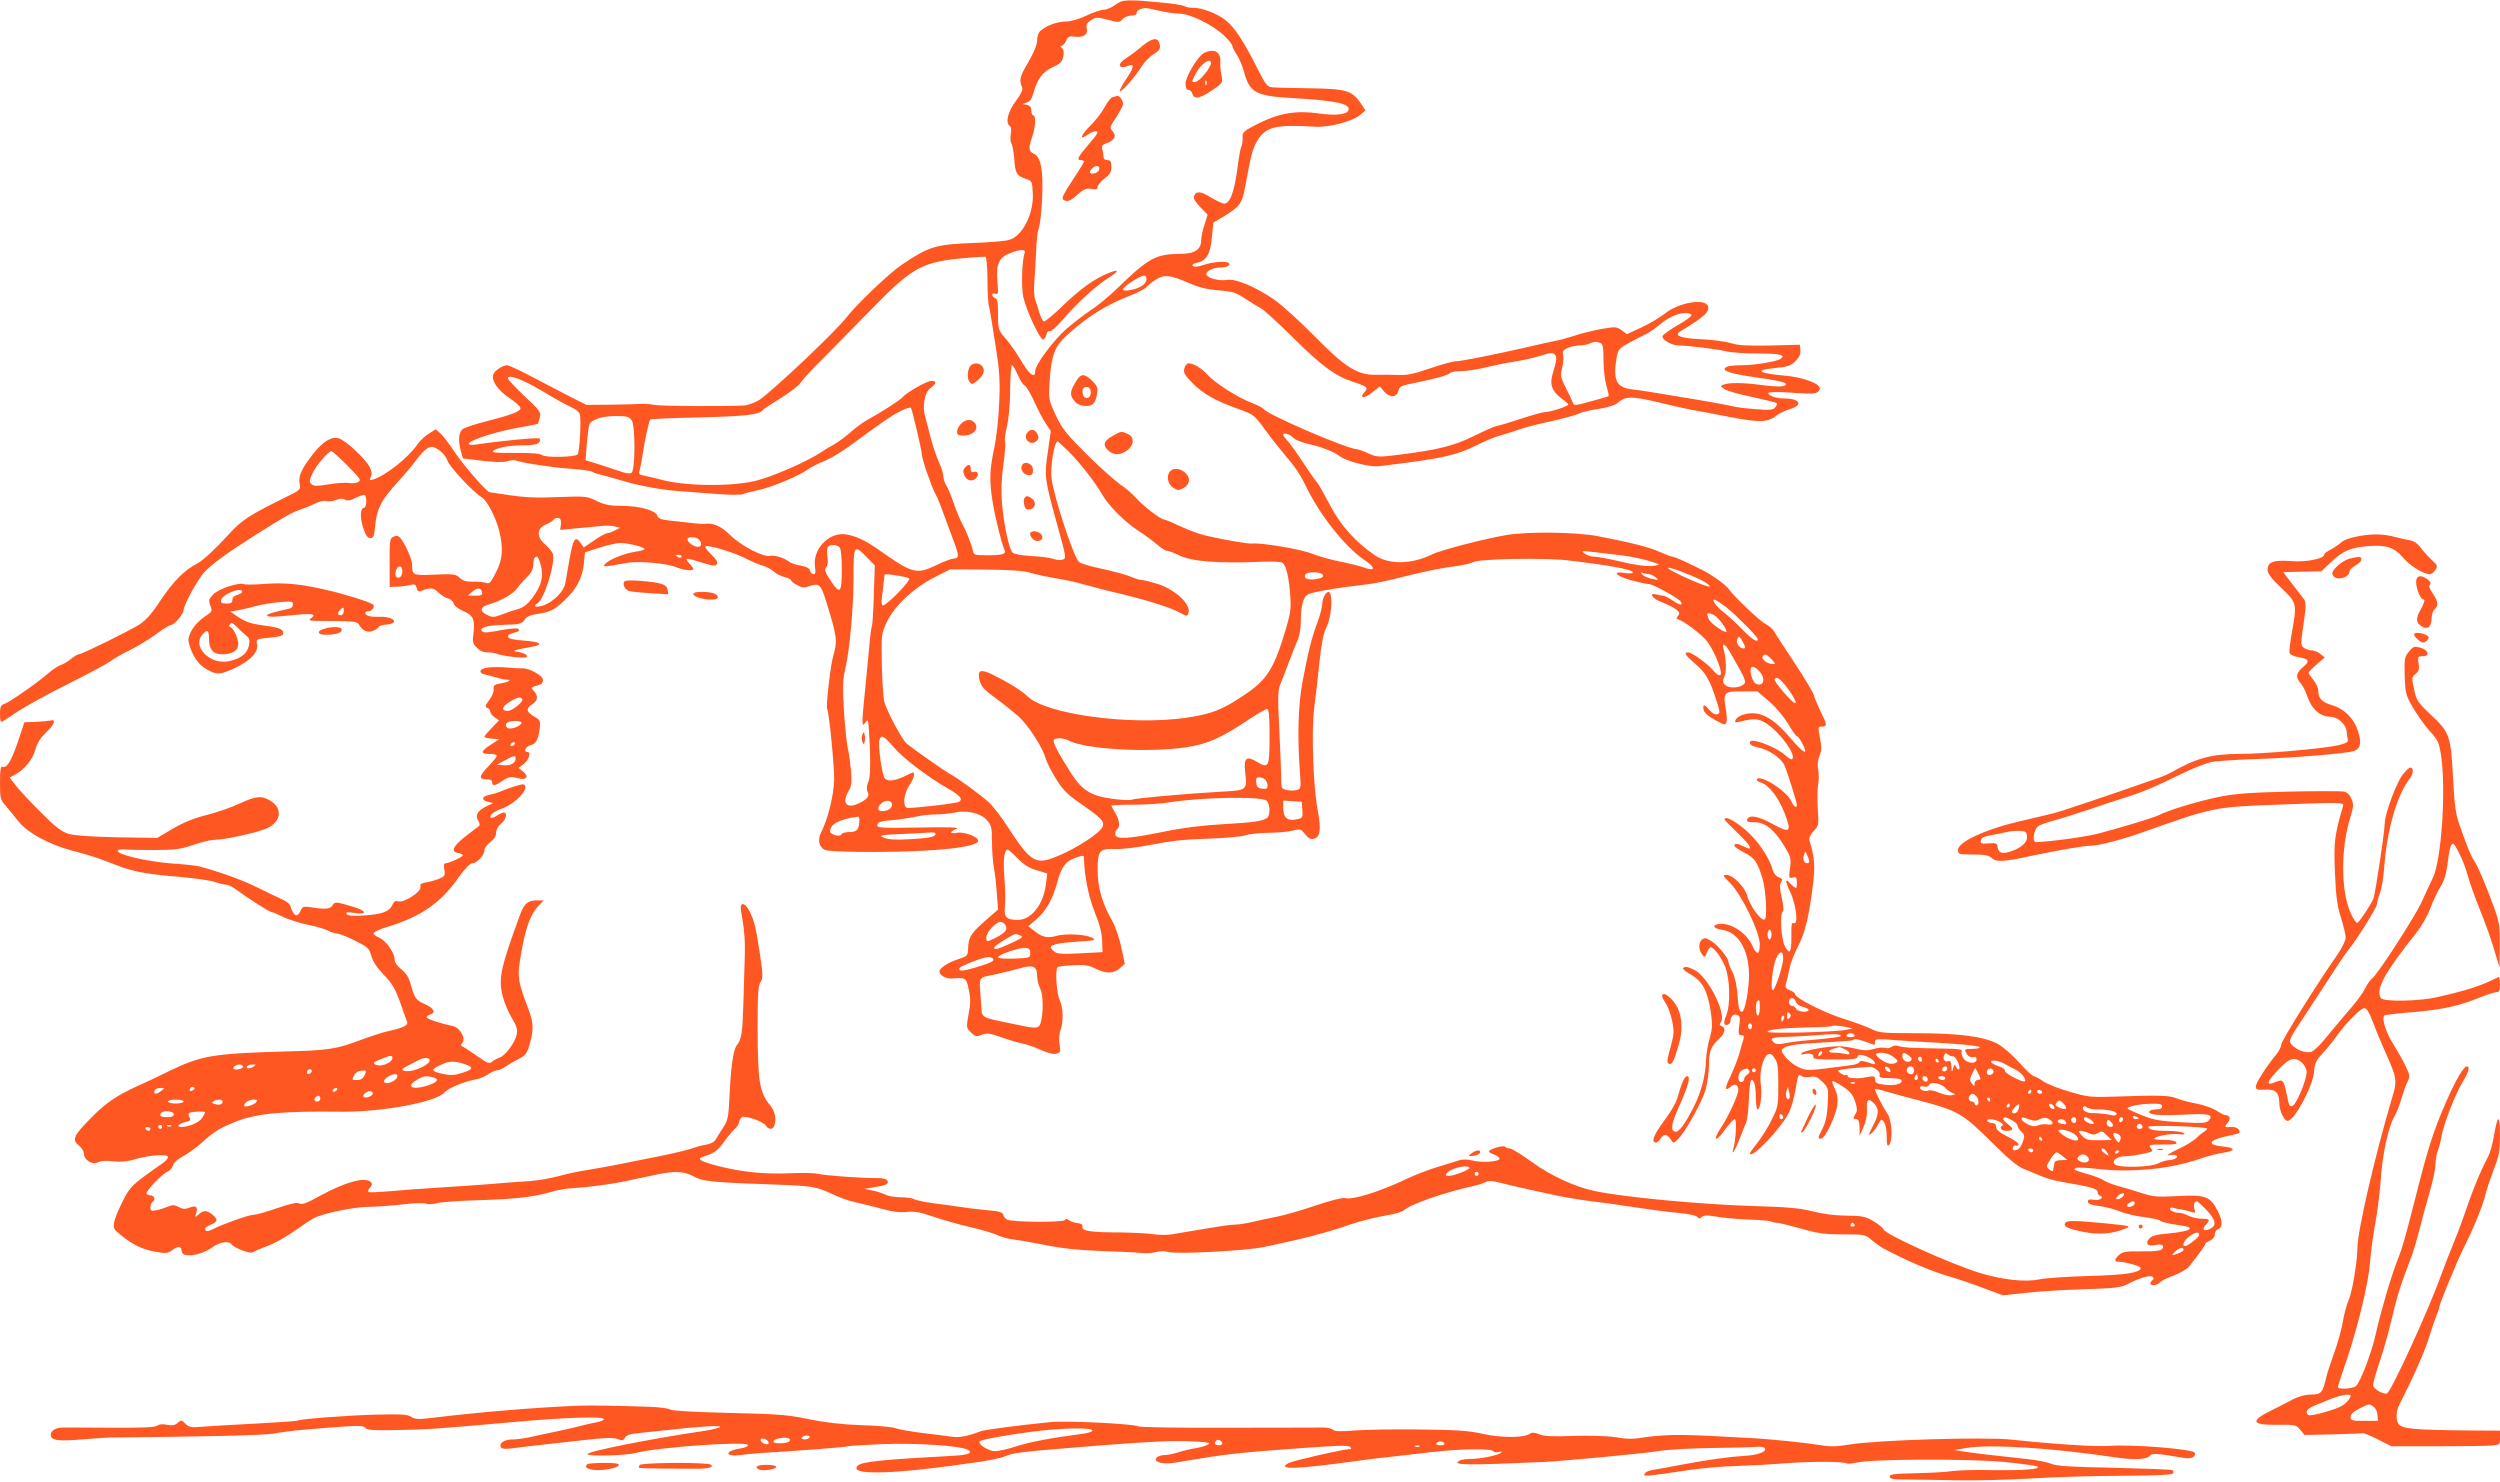 <?xml version="1.0" standalone="no"?>
<!DOCTYPE svg PUBLIC "-//W3C//DTD SVG 20010904//EN"
 "http://www.w3.org/TR/2001/REC-SVG-20010904/DTD/svg10.dtd">
<svg version="1.0" xmlns="http://www.w3.org/2000/svg"
 width="1280pt" height="759pt" viewBox="0 0 1280 759"
 preserveAspectRatio="xMidYMid meet">
<g transform="translate(0,759) scale(0.1,-0.1)"
fill="#ff5722" stroke="none">
<path d="M5710 7565 c-19 -14 -45 -25 -59 -25 -14 0 -55 -14 -89 -30 -37 -18
-80 -30 -103 -30 -43 0 -103 -21 -131 -47 -11 -9 -18 -30 -18 -50 0 -22 -16
-61 -46 -113 -44 -75 -47 -89 -30 -130 4 -9 -9 -36 -34 -69 -40 -53 -54 -111
-29 -127 7 -4 8 -20 4 -41 -3 -19 -2 -40 3 -46 5 -7 12 -43 15 -80 5 -75 12
-87 60 -103 31 -10 32 -13 35 -75 5 -103 -52 -216 -120 -237 -18 -6 -100 -13
-183 -16 -194 -7 -228 -17 -370 -113 -62 -42 -229 -201 -281 -268 -57 -74
-377 -376 -447 -423 -21 -14 -55 -26 -75 -28 -100 -5 -431 -4 -462 3 -19 4
-48 6 -65 5 -16 -1 -87 -3 -156 -4 l-127 -1 -73 37 c-41 21 -128 66 -194 101
-66 35 -128 64 -138 65 -22 0 -63 -26 -71 -46 -12 -31 22 -82 81 -121 32 -21
58 -45 58 -53 0 -17 -51 -36 -190 -71 -49 -13 -98 -29 -107 -37 -20 -17 -23
-59 -8 -113 l10 -36 98 -12 c60 -7 108 -9 127 -3 17 5 35 7 40 6 39 -14 188
-37 275 -43 58 -4 112 -11 119 -15 7 -5 27 -12 45 -16 17 -4 70 -19 118 -33
84 -25 212 -48 293 -52 22 -2 98 -7 169 -13 75 -6 137 -7 150 -2 11 5 46 14
76 20 66 13 213 74 255 106 17 12 55 32 85 43 30 12 96 51 146 89 170 125 196
142 244 167 27 14 51 21 54 17 7 -12 56 -219 56 -239 0 -23 51 -171 70 -203 8
-14 27 -59 41 -100 15 -41 39 -106 53 -143 27 -71 27 -87 -2 -87 -10 0 -50
-15 -89 -34 -102 -49 -122 -43 -301 84 -62 43 -111 66 -161 74 -88 13 -173
-77 -158 -169 4 -25 2 -35 -7 -35 -8 0 -16 8 -19 19 -3 12 -18 20 -48 25 -24
4 -50 13 -59 20 -22 19 -76 35 -97 30 -33 -9 -149 52 -203 105 -48 47 -87 65
-130 59 -14 -2 -38 0 -192 18 -35 4 -49 11 -53 25 -9 26 -93 49 -182 49 -59 0
-86 5 -128 25 -51 25 -58 25 -196 20 -106 -5 -171 -2 -246 9 -57 9 -105 16
-107 16 -13 0 -134 139 -175 201 -27 41 -60 85 -74 98 l-26 23 -35 -22 c-20
-12 -45 -36 -57 -53 -47 -69 -162 -161 -228 -182 -20 -6 -21 -5 -13 12 8 14 6
28 -5 51 -20 42 -126 140 -160 148 -36 10 -80 -17 -129 -79 -59 -75 -77 -113
-70 -152 6 -32 6 -33 -76 -73 -184 -91 -219 -114 -286 -187 -70 -77 -133 -135
-163 -151 -65 -33 -121 -90 -185 -185 -47 -72 -76 -104 -111 -127 -58 -36
-294 -152 -310 -152 -6 0 -24 -11 -40 -24 -15 -13 -39 -27 -52 -31 -13 -4 -40
-22 -60 -39 -54 -48 -203 -152 -228 -160 -19 -6 -23 -14 -23 -52 0 -33 3 -43
13 -38 6 4 44 28 82 54 39 25 153 88 255 139 102 51 199 103 215 115 17 13 64
40 105 60 41 21 101 58 133 82 33 24 65 44 72 44 17 0 65 57 65 76 0 26 70
154 105 193 37 41 119 101 257 188 151 96 194 120 234 133 21 7 56 21 77 32
22 11 47 16 58 13 11 -4 33 -1 49 5 20 8 34 9 46 2 14 -8 29 -5 57 10 21 10
42 16 45 13 12 -11 8 -65 -4 -65 -20 0 -22 -51 -4 -104 12 -37 22 -51 36 -51
16 0 20 10 25 65 7 83 33 132 114 221 36 38 79 90 97 115 18 25 44 52 57 59
22 11 29 10 58 -9 19 -12 38 -35 44 -55 11 -32 133 -162 175 -187 27 -15 74
-106 90 -172 22 -93 18 -145 -17 -213 -27 -54 -33 -60 -52 -53 -12 4 -42 7
-67 6 -33 -1 -50 4 -67 20 -20 19 -31 20 -127 16 -114 -5 -116 -4 -116 52 0
29 -43 122 -66 141 -9 7 -19 7 -31 0 -17 -8 -19 -23 -18 -133 l0 -123 40 1
c22 1 52 5 66 9 22 6 27 3 32 -15 4 -16 11 -21 22 -16 49 19 64 18 89 -7 13
-13 35 -27 49 -31 14 -3 27 -15 30 -26 3 -12 24 -28 50 -39 51 -22 60 -44 51
-115 -6 -40 -4 -50 16 -71 16 -17 34 -25 57 -25 19 0 42 -4 51 -9 9 -4 48 -11
85 -15 54 -5 68 -4 65 6 -3 7 -20 16 -39 19 -32 5 -33 6 -9 13 14 3 45 10 70
14 67 11 50 26 -37 32 -48 3 -78 10 -81 17 -3 12 3 16 47 29 9 3 11 8 5 14 -5
5 -43 2 -92 -7 -59 -12 -85 -14 -93 -6 -19 19 23 32 114 34 78 2 89 5 102 25
10 16 29 25 62 30 69 10 88 19 139 66 64 59 96 118 103 190 l6 60 74 24 c40
13 89 24 107 24 40 0 124 -21 124 -31 0 -4 -21 -10 -47 -14 -57 -8 -137 -41
-155 -63 -14 -16 -12 -16 112 6 59 11 205 -2 252 -22 38 -16 88 -21 88 -9 0 4
-10 17 -22 30 -26 28 -18 29 67 2 55 -17 69 -18 76 -7 6 9 -3 24 -30 50 -22
20 -34 39 -28 41 20 7 149 -33 207 -63 30 -16 69 -32 85 -36 17 -4 41 -17 55
-29 14 -13 40 -26 58 -30 17 -4 32 -11 32 -16 0 -4 14 -16 32 -25 27 -14 37
-15 65 -4 45 16 57 5 81 -73 59 -189 61 -207 37 -290 -14 -51 -37 -255 -30
-267 10 -16 37 -294 36 -363 -2 -79 -33 -203 -66 -267 -20 -38 -13 -75 17 -91
14 -7 96 -11 247 -11 323 0 546 25 539 59 -4 21 -75 46 -110 39 -16 -3 -28 -2
-28 2 0 5 12 13 28 18 19 8 -34 10 -191 7 -205 -3 -218 -2 -215 14 3 15 18 19
78 24 41 4 95 12 120 18 25 6 70 11 100 11 30 0 72 5 94 9 62 15 135 -1 168
-37 25 -29 27 -38 27 -114 0 -46 5 -105 10 -133 6 -27 12 -87 15 -131 l6 -81
-61 -53 c-76 -66 -90 -88 -92 -142 -2 -42 -3 -43 -48 -58 -57 -19 -99 -46 -99
-65 0 -18 34 -37 63 -35 71 6 75 4 87 -57 10 -45 10 -72 -1 -126 -12 -67 -12
-69 12 -93 22 -22 28 -23 56 -12 26 10 41 8 104 -14 41 -15 90 -29 109 -32 19
-4 60 -18 90 -32 34 -15 63 -23 78 -19 21 5 23 9 17 48 -4 23 -2 55 4 71 17
43 15 118 -3 154 -16 32 -25 157 -11 170 3 4 39 8 79 10 59 3 81 0 114 -17 53
-27 95 -27 126 2 l25 22 -18 85 c-10 47 -30 105 -44 130 -53 93 -77 174 -77
264 0 103 8 112 94 109 34 -1 117 9 186 23 90 18 170 27 285 30 88 3 174 11
190 17 17 6 68 12 115 13 47 0 104 5 127 11 40 10 44 9 65 -18 18 -22 28 -28
46 -23 32 9 37 46 19 143 -23 121 -33 398 -19 519 7 53 19 160 27 237 11 103
21 152 37 185 24 46 33 159 15 177 -13 12 -37 -27 -37 -59 0 -15 -11 -57 -24
-93 -29 -76 -47 -146 -77 -305 -22 -121 -27 -274 -14 -456 7 -88 6 -92 -14
-99 -12 -3 -35 -4 -51 0 -29 6 -30 9 -30 58 0 29 -5 141 -10 251 -9 185 -8
201 10 245 10 25 31 78 45 116 14 39 33 85 41 103 7 18 14 56 14 85 0 83 11
127 34 142 19 13 145 35 311 54 33 4 96 17 140 28 134 34 216 52 298 63 43 5
88 15 100 22 31 17 364 23 485 9 218 -26 332 -47 332 -62 0 -5 -17 -6 -39 -3
-68 11 -53 -12 23 -35 41 -11 84 -21 96 -21 22 0 154 -72 166 -91 13 -21 -5
-19 -41 6 -21 14 -43 25 -49 25 -6 0 -21 3 -33 6 -45 12 -24 -22 25 -39 26
-10 58 -26 72 -36 20 -16 22 -21 11 -35 -7 -9 -9 -16 -4 -16 22 0 131 -81 156
-117 39 -56 78 -156 66 -168 -7 -7 -19 1 -37 22 -29 35 -109 93 -129 93 -24 0
-13 -17 38 -60 53 -44 76 -86 109 -193 17 -53 17 -59 3 -64 -10 -4 -25 4 -39
20 -28 33 -36 34 -32 5 3 -20 31 -42 97 -74 22 -11 28 13 17 74 -14 88 -11 92
83 92 l79 0 61 -52 c35 -30 75 -79 97 -115 20 -35 40 -63 45 -63 5 0 18 -18
29 -41 31 -61 4 -47 -62 31 -68 80 -123 120 -177 127 -45 6 -96 -11 -105 -34
-5 -12 -1 -14 21 -8 74 18 97 17 138 -10 72 -48 153 -161 131 -182 -3 -4 -19
5 -34 19 -29 27 -100 62 -151 73 -24 5 -31 3 -31 -9 0 -10 13 -17 38 -22 56
-10 121 -54 139 -94 16 -37 63 -188 63 -202 0 -19 -18 -6 -29 20 -22 52 -159
139 -176 112 -3 -5 6 -12 19 -16 39 -10 90 -74 121 -152 40 -102 32 -111 -57
-62 -76 42 -122 50 -132 25 -4 -12 3 -15 37 -15 54 0 99 -35 151 -119 35 -57
37 -65 31 -115 -7 -52 -6 -54 14 -49 18 5 21 1 21 -27 0 -29 -2 -31 -17 -19
-10 8 -21 18 -25 24 -4 5 -9 7 -12 4 -3 -2 6 -27 19 -54 30 -61 44 -170 20
-162 -12 5 -14 -5 -13 -62 1 -87 -8 -103 -33 -57 -20 38 -28 170 -10 180 4 3
2 34 -6 68 -11 47 -12 68 -4 81 9 14 7 19 -13 26 -14 6 -26 21 -30 37 -17 65
-78 154 -144 209 -57 47 -102 69 -102 49 0 -3 29 -33 65 -67 71 -68 86 -98 35
-72 -34 17 -50 19 -50 5 0 -5 22 -21 50 -35 54 -27 69 -49 95 -137 16 -55 24
-193 11 -205 -15 -15 -77 68 -90 120 -10 42 -73 107 -104 107 -24 0 -24 -1 17
-42 59 -60 151 -250 151 -312 0 -57 -15 -59 -39 -6 -30 67 -117 121 -176 108
-32 -6 -19 -23 23 -29 88 -12 144 -116 136 -259 -5 -81 -22 -160 -35 -160 -14
0 -18 16 -23 87 -3 43 -12 87 -25 114 -12 23 -21 47 -21 53 0 20 -54 87 -87
107 -27 17 -36 19 -48 9 -19 -16 -19 -50 -1 -76 14 -18 15 -18 25 9 6 15 14
27 19 27 16 0 51 -45 73 -95 27 -64 31 -200 6 -257 -9 -22 -12 -40 -6 -43 12
-8 29 3 29 18 0 23 17 38 34 31 15 -6 16 -14 11 -55 -6 -42 -4 -49 10 -49 13
0 16 -5 11 -22 -4 -13 -14 -47 -22 -77 -9 -30 -29 -80 -44 -112 -30 -59 -30
-81 1 -53 21 19 39 11 39 -17 0 -26 -52 -139 -90 -195 -44 -66 -25 -75 21 -9
22 30 45 55 51 55 11 0 6 -104 -7 -150 -14 -47 11 -7 34 55 13 33 27 69 32 80
5 11 11 62 13 113 2 51 7 96 11 100 13 14 25 -25 25 -85 0 -35 4 -63 9 -63 14
0 24 75 16 131 -8 58 11 136 36 150 13 6 22 2 35 -19 16 -22 19 -46 19 -137 0
-106 -1 -113 -35 -180 -19 -39 -52 -91 -72 -116 -21 -26 -38 -50 -38 -53 0
-41 169 137 202 213 11 25 24 73 30 106 14 85 16 89 32 76 7 -6 27 -8 44 -5
26 5 36 1 63 -25 31 -32 31 -33 27 -114 -3 -58 -11 -94 -26 -124 -26 -50 -26
-53 -8 -53 20 0 77 119 83 173 4 30 0 56 -12 81 -10 20 -16 39 -13 41 2 2 26
-10 53 -28 38 -25 52 -42 63 -76 11 -34 12 -49 3 -63 -15 -23 -14 -28 4 -28
11 0 15 -12 16 -42 l0 -43 20 44 c12 27 19 62 18 88 -3 50 4 61 27 42 34 -28
37 -59 9 -112 -14 -27 -25 -51 -25 -54 0 -12 33 23 47 51 15 28 16 29 29 11 8
-11 14 -43 14 -74 0 -44 3 -52 12 -43 20 20 15 126 -8 159 -22 32 -64 114 -64
125 0 4 21 0 48 -8 26 -8 107 -30 180 -49 195 -51 221 -66 364 -208 86 -86
136 -128 168 -141 25 -10 54 -22 65 -27 49 -21 83 -32 130 -40 158 -27 185
-35 185 -54 0 -7 5 -15 12 -17 25 -9 -4 -27 -32 -21 -23 4 -30 2 -30 -10 0
-10 16 -17 58 -22 31 -4 77 -16 102 -26 25 -11 81 -25 125 -30 44 -6 82 -14
85 -19 3 -5 41 -15 85 -21 67 -10 76 -14 61 -25 -10 -7 -55 -15 -101 -19 -62
-5 -88 -12 -100 -26 -23 -24 -10 -42 26 -34 36 8 54 -1 39 -20 -8 -9 -38 -13
-105 -12 -79 1 -97 -2 -114 -17 -25 -22 -27 -36 -6 -36 33 0 115 -22 115 -31
0 -25 -72 -37 -265 -42 -110 -3 -226 -11 -257 -18 -71 -14 -185 -2 -303 34
-151 47 -481 196 -492 223 -3 8 -26 27 -52 42 -41 24 -57 27 -136 28 -57 0
-121 8 -175 22 -68 17 -128 22 -300 27 -269 8 -666 45 -815 77 -102 21 -228
80 -324 150 -51 37 -101 68 -111 68 -11 0 -21 4 -24 9 -6 8 -69 -8 -82 -22 -4
-4 7 -12 25 -18 17 -6 30 -16 28 -23 -5 -15 -97 -20 -142 -7 -20 5 -46 6 -62
1 -16 -5 -66 -21 -113 -35 -47 -14 -119 -42 -160 -62 -140 -66 -274 -108 -314
-97 -13 3 -75 -13 -152 -39 -71 -24 -158 -49 -194 -56 -36 -7 -92 -19 -126
-27 -33 -8 -73 -14 -90 -14 -25 0 -74 -7 -319 -49 -27 -5 -72 -5 -100 0 -27 4
-104 8 -170 9 -152 0 -196 7 -193 29 2 11 -6 17 -27 19 -16 2 -36 9 -43 15
-10 8 -15 8 -20 0 -8 -12 -263 -11 -294 2 -9 3 -18 14 -21 24 -3 15 -19 19
-83 25 -44 4 -104 11 -134 16 -30 5 -93 13 -138 19 -46 6 -92 16 -102 21 -10
6 -42 10 -70 10 -28 0 -63 6 -78 14 -15 7 -45 17 -67 21 l-40 8 49 8 c65 10
77 16 70 33 -3 8 -19 14 -42 14 -86 -1 -289 14 -313 22 -15 4 -80 6 -145 3
-130 -6 -248 6 -371 38 -85 22 -107 35 -77 45 61 20 78 31 111 78 20 28 45 58
55 66 11 9 20 24 22 34 1 10 8 21 15 26 18 10 111 -23 123 -44 12 -20 34 -21
42 0 12 32 5 73 -18 101 -58 70 -66 121 -67 395 0 176 2 221 15 240 13 21 13
36 -4 148 -20 135 -29 169 -54 218 -23 44 -50 44 -42 0 17 -96 22 -153 19
-243 -2 -55 -5 -161 -7 -235 -4 -144 -10 -185 -33 -211 -18 -21 -31 -109 -38
-262 -5 -108 -8 -123 -33 -161 -15 -23 -32 -50 -38 -61 -7 -12 -26 -22 -50
-26 -21 -3 -52 -12 -69 -18 -16 -7 -95 -26 -175 -42 -80 -16 -176 -35 -215
-43 -38 -8 -104 -19 -145 -26 -41 -6 -109 -20 -150 -32 -41 -11 -106 -22 -145
-25 -38 -2 -117 -8 -175 -13 -58 -5 -186 -14 -285 -20 -99 -6 -220 -15 -270
-20 -49 -4 -94 -6 -98 -3 -5 3 -1 13 7 22 12 13 13 20 4 29 -28 28 -129 1
-264 -73 -63 -35 -88 -44 -101 -37 -12 7 -45 0 -115 -24 -53 -19 -108 -34
-121 -34 -24 0 -155 -47 -209 -74 -25 -13 -38 -12 -38 4 0 4 13 13 30 20 36
15 37 26 8 51 -29 23 -46 24 -71 1 -19 -16 -19 -16 -13 5 11 34 0 43 -33 30
-23 -9 -36 -8 -56 3 -22 12 -31 12 -58 1 -18 -7 -44 -16 -60 -18 -22 -4 -27
-2 -27 15 0 12 5 24 10 27 18 11 11 35 -10 35 -11 0 -20 5 -20 10 0 16 82 101
107 111 12 4 25 19 28 31 4 15 24 33 52 48 26 14 69 45 97 70 64 58 88 72 167
105 108 44 241 57 549 53 206 -2 484 50 525 98 20 23 100 57 163 68 19 3 46
15 62 26 15 11 36 20 45 20 9 0 29 8 43 19 15 10 45 28 67 39 32 16 43 29 53
62 26 85 25 121 -3 195 -50 131 -56 160 -44 239 24 160 50 239 97 289 l26 27
-35 0 c-46 0 -64 -15 -85 -70 -102 -278 -113 -330 -90 -421 9 -34 30 -85 47
-112 24 -39 29 -57 25 -82 -8 -42 -59 -111 -88 -120 -13 -4 -30 -14 -39 -21
-13 -12 -24 -8 -79 31 -34 24 -68 46 -74 48 -8 3 -7 8 2 19 18 22 -14 77 -48
84 -54 11 -130 35 -135 44 -3 5 4 11 15 15 33 10 23 33 -25 54 -46 20 -54 32
-74 108 -8 28 -23 52 -46 70 -23 18 -35 37 -35 52 0 34 -45 97 -81 111 -16 7
-28 17 -26 23 2 6 34 21 73 32 176 55 272 123 366 258 30 41 55 67 66 67 24 0
62 41 62 66 0 11 14 30 30 42 20 15 30 31 30 48 0 16 10 34 25 46 25 19 35 58
15 58 -6 0 -22 -7 -36 -16 -13 -9 -27 -14 -31 -11 -10 11 14 32 54 46 75 27
147 105 115 125 -7 4 -74 -17 -126 -39 -10 -4 -32 -11 -49 -14 -40 -8 -45 -27
-10 -36 l28 -7 -34 -16 c-46 -23 -60 -46 -43 -73 8 -13 10 -24 5 -28 -5 -3
-37 -28 -72 -55 -64 -51 -75 -78 -33 -84 12 -2 22 -7 22 -11 0 -8 -71 -41 -89
-41 -8 0 -10 -10 -6 -32 5 -29 3 -34 -24 -46 -16 -7 -46 -16 -66 -19 -29 -5
-36 -10 -32 -24 6 -24 -85 -83 -114 -74 -14 5 -22 0 -30 -18 -16 -35 -52 -48
-145 -54 -59 -4 -83 -2 -89 7 -6 10 2 11 38 6 73 -11 66 11 -11 33 -83 25 -89
25 -100 5 -10 -18 -38 -21 -104 -10 -45 7 -49 6 -60 -19 -16 -36 -35 -26 -52
28 -3 9 -22 24 -43 33 -21 9 -76 36 -123 59 -72 37 -206 85 -300 109 -14 4
-77 11 -140 15 -124 9 -283 46 -277 65 2 6 17 9 33 7 16 -2 85 -3 154 -3 108
0 135 4 199 26 41 14 90 26 108 26 54 0 234 40 276 62 67 34 73 100 13 137
-46 29 -74 26 -159 -13 -40 -19 -117 -46 -170 -59 -67 -17 -120 -39 -174 -71
l-78 -46 -205 3 c-136 3 -220 9 -250 18 -35 11 -67 35 -140 109 -53 52 -110
114 -128 137 l-33 42 23 12 c50 25 97 81 109 131 10 35 25 59 56 89 42 39 52
69 22 60 -8 -2 -41 -5 -74 -7 l-60 -2 -33 -99 c-35 -102 -57 -137 -79 -129
-10 4 -13 -14 -13 -81 0 -82 1 -87 33 -123 17 -21 46 -56 64 -78 46 -57 151
-114 268 -146 106 -28 120 -33 230 -75 90 -35 157 -47 329 -61 76 -7 156 -18
178 -26 22 -8 48 -14 58 -14 9 0 32 -11 51 -26 60 -44 169 -114 180 -114 5 0
31 -11 57 -24 26 -13 82 -31 125 -40 42 -8 90 -22 107 -31 16 -8 37 -15 47
-15 10 0 50 -16 90 -36 67 -33 73 -39 84 -77 7 -28 28 -60 63 -97 43 -44 59
-71 84 -140 16 -47 33 -92 36 -101 8 -18 -19 -32 -98 -49 -27 -6 -90 -26 -140
-45 -128 -48 -163 -53 -401 -59 -354 -10 -416 -21 -579 -100 -50 -25 -122 -59
-161 -76 -108 -49 -164 -87 -242 -167 -87 -88 -96 -109 -59 -138 14 -11 26
-31 26 -43 0 -32 46 -59 72 -43 13 8 38 10 76 5 39 -4 73 -1 107 9 75 23 175
30 175 13 0 -8 -13 -22 -29 -33 -16 -10 -60 -42 -98 -70 -61 -46 -75 -63 -107
-128 -47 -97 -54 -128 -30 -149 69 -61 122 -90 189 -103 66 -12 71 -12 98 7
28 22 47 19 47 -5 0 -38 99 -25 162 22 33 24 82 31 94 12 11 -18 96 -50 108
-41 6 5 34 17 61 27 54 19 111 52 178 100 23 17 56 38 72 47 45 25 203 58 281
59 38 0 115 6 171 12 57 7 113 9 125 4 11 -4 35 -3 52 2 17 6 114 13 216 16
194 6 279 16 370 42 30 9 78 18 105 19 87 5 207 21 285 38 41 9 106 23 145 31
100 21 149 19 198 -9 45 -25 96 -30 417 -41 188 -7 212 -11 285 -46 35 -17 90
-37 122 -44 32 -7 94 -22 138 -34 56 -16 94 -20 128 -16 37 4 66 -1 135 -24
48 -17 135 -41 195 -55 59 -14 121 -33 137 -41 16 -8 51 -18 77 -21 27 -3 102
-16 168 -29 81 -17 172 -26 280 -30 88 -3 180 -7 205 -10 25 -3 60 -1 78 4 19
6 44 6 63 1 43 -13 395 6 489 25 197 41 324 74 445 116 51 18 137 39 199 49
32 5 66 16 75 24 35 32 213 93 361 125 19 4 44 13 56 19 16 8 35 7 80 -5 32
-8 86 -21 119 -28 33 -7 101 -22 150 -33 50 -11 135 -25 190 -32 55 -6 159
-21 230 -32 72 -11 170 -24 219 -28 52 -5 92 -14 97 -21 6 -10 11 -10 22 0 12
9 29 10 74 2 32 -6 107 -13 166 -15 60 -2 111 -7 115 -10 3 -3 15 -6 26 -6 12
0 68 -14 125 -30 88 -25 121 -30 217 -30 110 0 114 -1 146 -28 18 -16 47 -36
63 -45 127 -67 245 -117 347 -146 35 -10 108 -35 163 -56 l100 -37 110 12 c61
7 196 16 300 19 167 5 195 9 230 27 61 32 115 48 127 36 6 -6 6 -12 -1 -16 -6
-4 -11 -11 -11 -17 0 -14 36 -11 49 5 6 8 39 24 72 36 34 13 69 34 80 49 60
77 79 104 79 111 0 4 11 12 25 18 15 7 25 20 25 32 0 11 7 23 15 26 26 10 26
42 0 93 -38 76 -63 85 -205 77 -100 -5 -123 -4 -180 14 -36 12 -90 28 -120 36
-30 8 -66 22 -78 30 -13 9 -47 22 -75 30 -78 23 -81 24 -71 33 5 5 57 3 115
-4 171 -20 373 0 519 51 41 14 97 29 123 32 65 9 64 26 -3 32 -77 7 -75 30 5
49 33 7 66 15 72 17 24 6 1 35 -26 34 -42 -3 -45 -1 -27 19 19 21 14 41 -8 41
-7 0 -29 11 -48 24 -19 12 -66 29 -104 36 -38 7 -83 19 -101 27 -37 15 -88 16
-296 9 -142 -5 -153 -4 -249 24 -55 15 -117 40 -137 54 -20 14 -42 26 -48 26
-7 0 -40 31 -74 69 -34 38 -83 81 -110 96 -71 38 -197 55 -419 55 -166 0 -190
2 -225 20 -21 11 -89 36 -150 55 -104 34 -245 106 -245 126 0 5 -12 14 -26 19
-21 8 -25 15 -20 33 4 12 12 47 18 77 6 30 26 82 44 115 35 66 57 155 76 313
12 99 9 140 -17 227 -4 14 2 30 21 50 26 28 27 32 21 114 -3 48 -2 104 2 126
4 22 4 56 0 75 -5 22 -2 46 6 68 11 25 12 45 5 84 -13 67 -13 68 10 68 26 0
25 10 -9 78 -15 31 -31 69 -34 83 -4 14 -48 88 -99 165 -51 77 -99 150 -105
162 -7 12 -27 29 -45 38 -29 15 -164 144 -185 176 -13 21 -85 73 -138 100 -84
42 -142 68 -153 68 -6 0 -35 11 -64 24 -52 24 -151 49 -318 81 -110 21 -359
24 -465 6 -118 -20 -339 -78 -382 -99 -104 -52 -222 -54 -294 -5 -100 69 -176
154 -229 256 -28 53 -57 105 -65 115 -9 9 -41 55 -72 102 -30 47 -66 96 -79
111 -13 14 -24 28 -24 32 0 15 31 6 51 -14 11 -11 47 -26 82 -33 62 -13 128
-40 157 -62 34 -26 152 -56 199 -51 326 39 396 54 513 113 37 18 84 38 105 43
21 6 65 19 98 31 33 11 92 27 130 35 85 18 171 41 187 51 6 4 47 13 91 20 50
8 87 20 101 32 37 34 70 34 199 4 67 -16 149 -35 182 -41 33 -6 122 -22 197
-37 148 -28 189 -27 233 8 14 11 45 26 68 33 72 21 54 55 -30 55 -41 0 -89 18
-77 29 5 5 61 5 124 0 94 -7 117 -6 129 6 11 11 12 17 2 29 -18 21 -97 46
-166 52 -146 13 -168 29 -53 40 61 6 77 12 101 35 20 21 27 37 25 56 l-3 28
-152 -4 c-116 -2 -163 0 -200 12 -26 8 -95 18 -152 20 -108 5 -143 19 -107 41
124 75 151 100 140 130 -16 40 -152 16 -219 -39 -25 -20 -79 -52 -120 -71
l-75 -35 -27 20 c-27 19 -32 19 -107 6 -43 -8 -104 -23 -135 -34 -31 -10 -74
-22 -96 -26 -22 -4 -85 -18 -140 -31 -164 -38 -346 -74 -372 -74 -14 0 -73
-16 -131 -36 -81 -28 -120 -36 -162 -34 -30 1 -81 2 -113 1 -96 -2 -158 36
-317 198 -74 75 -166 159 -205 186 -93 65 -198 109 -241 102 -40 -7 -100 8
-107 27 -6 16 32 36 68 36 32 0 56 10 49 21 -8 14 -79 10 -130 -7 -30 -10 -50
-12 -56 -6 -7 7 1 12 21 17 48 10 68 44 76 130 l7 75 57 34 c79 49 90 64 106
148 31 169 38 195 61 235 43 74 94 87 299 74 71 -4 191 28 231 62 l25 22 -23
35 c-45 66 -73 75 -258 78 -91 1 -178 3 -195 5 -27 2 -34 11 -80 102 -65 130
-115 206 -158 240 -43 35 -121 65 -167 65 -20 0 -40 4 -45 8 -6 5 -59 14 -120
19 -178 17 -197 16 -235 -12z m225 -30 c33 -8 79 -14 103 -15 56 0 173 -58
230 -113 23 -22 42 -46 42 -53 0 -6 10 -26 23 -45 12 -19 28 -56 35 -82 29
-111 59 -128 247 -139 226 -13 302 -29 289 -63 -9 -22 -66 -28 -152 -16 -113
17 -203 2 -308 -51 -79 -40 -83 -44 -82 -73 1 -18 -2 -37 -6 -44 -4 -6 -14
-59 -21 -117 -16 -122 -40 -181 -70 -176 -11 2 -42 17 -69 33 -50 31 -72 32
-83 4 -4 -11 8 -30 32 -55 l38 -39 -16 -52 c-10 -28 -17 -63 -17 -78 0 -50
-33 -71 -112 -71 -119 -1 -159 -22 -313 -172 -44 -43 -107 -95 -140 -116 -33
-22 -89 -65 -125 -96 -68 -60 -160 -184 -160 -217 0 -39 -30 -17 -70 51 -22
38 -58 90 -80 115 -39 45 -40 48 -40 125 0 60 -3 79 -15 84 -8 3 -15 10 -15
17 0 6 7 8 16 5 15 -6 16 1 11 60 -9 89 7 125 62 147 53 22 85 22 77 2 -13
-36 -18 -174 -7 -224 16 -73 87 -224 103 -219 7 3 14 14 16 26 2 12 9 19 16
16 7 -3 38 24 70 62 70 82 165 169 228 209 59 37 62 50 6 28 -73 -29 -146 -81
-237 -169 -47 -46 -91 -82 -97 -80 -5 2 -16 23 -23 47 -7 24 -17 55 -22 69 -5
14 -6 54 -3 90 3 36 7 106 9 155 1 50 8 103 14 119 6 15 14 85 17 154 6 145
-7 208 -43 225 -27 12 -28 29 -8 87 17 48 20 110 5 110 -5 0 -10 11 -10 24 0
18 -7 26 -22 29 l-23 4 22 8 c16 5 26 20 34 48 19 72 48 110 99 133 39 18 48
27 54 55 4 21 2 36 -6 42 -10 7 -10 10 0 14 7 3 17 15 22 27 7 19 14 22 44 18
45 -5 68 12 60 43 -4 18 1 28 21 41 26 17 32 17 86 3 55 -15 60 -15 76 3 9 10
29 18 45 18 18 0 28 5 28 14 0 13 16 22 45 25 6 0 37 -6 70 -14z m-879 -1376
c0 -63 3 -123 7 -134 3 -11 18 -96 32 -190 23 -144 26 -190 21 -307 -3 -76
-14 -179 -26 -234 -23 -110 -25 -163 -9 -266 12 -78 47 -222 61 -250 12 -25
-6 -31 -86 -31 -62 0 -71 2 -74 19 -5 30 -35 106 -54 140 -10 17 -30 64 -44
105 -14 41 -32 84 -40 96 -8 12 -14 33 -14 45 0 13 -11 46 -23 73 -13 28 -31
82 -41 120 -10 39 -22 87 -28 107 -17 58 -5 128 26 151 32 23 33 37 5 37 -23
0 -129 -60 -149 -85 -13 -15 -113 -79 -183 -117 -18 -10 -55 -37 -82 -61 -28
-24 -65 -51 -82 -61 -18 -9 -49 -28 -70 -42 -68 -46 -241 -122 -331 -145 -121
-31 -364 -29 -487 5 -33 9 -73 18 -89 21 -24 5 -27 9 -21 28 4 12 10 47 15 77
10 73 32 173 39 182 3 3 116 8 251 11 229 5 311 14 325 37 3 5 44 32 90 60 46
28 94 65 106 83 12 18 67 77 123 132 55 56 169 171 252 256 196 201 250 230
469 248 50 5 95 7 100 6 6 -1 10 -48 11 -116z m814 1 c0 -24 -33 -46 -82 -55
-53 -10 -49 8 10 45 55 35 72 37 72 10z m219 -20 c51 -22 93 -32 152 -37 71
-5 88 -11 133 -41 28 -19 64 -41 80 -49 16 -8 92 -78 169 -154 143 -142 213
-194 302 -223 76 -25 83 -31 61 -54 -29 -33 -1 -34 40 -1 l39 31 22 -27 c29
-33 65 -31 73 5 5 22 15 26 90 41 100 20 161 37 175 50 5 5 31 9 58 9 27 0 83
9 125 19 43 11 109 24 148 30 40 6 99 19 133 30 51 16 62 17 72 5 11 -14 10
-26 -12 -100 -16 -52 -2 -89 46 -124 19 -14 35 -28 35 -31 0 -9 -93 -39 -120
-39 -12 0 -68 -16 -126 -35 -57 -19 -110 -35 -118 -35 -7 0 -60 -23 -117 -51
-109 -54 -185 -72 -400 -99 -91 -11 -99 -11 -144 9 -26 12 -52 21 -58 21 -46
0 -451 174 -477 205 -6 8 -36 23 -65 34 -67 25 -186 101 -222 142 -30 33 -72
59 -97 59 -9 0 -19 -12 -22 -26 -6 -21 1 -34 42 -76 54 -55 119 -91 237 -133
76 -27 79 -29 137 -109 33 -45 76 -99 95 -121 50 -57 81 -102 109 -160 73
-152 203 -316 303 -383 59 -39 55 -60 -6 -37 -20 7 -74 21 -121 30 -47 9 -112
28 -145 41 -54 22 -263 57 -305 51 -17 -2 -134 17 -229 39 -35 7 -96 30 -137
49 -40 19 -77 35 -84 35 -17 0 -114 75 -146 113 -16 18 -51 49 -79 67 -27 19
-105 88 -171 154 -106 106 -126 131 -159 201 -36 78 -37 82 -31 170 8 134 25
180 88 238 104 95 200 155 323 203 39 15 77 35 85 44 8 10 31 28 50 40 43 26
73 22 169 -20z m2571 -165 c0 -5 -32 -29 -72 -51 -40 -23 -74 -48 -76 -55 -4
-19 48 -48 84 -48 44 0 194 -18 244 -30 25 -6 98 -11 162 -11 112 0 142 -7
115 -27 -17 -14 -135 -33 -200 -33 -58 0 -87 -7 -87 -20 0 -14 59 -28 185 -46
66 -8 123 -21 127 -27 11 -18 -33 -20 -125 -8 -91 12 -163 13 -192 2 -18 -7
-18 -8 5 -24 14 -8 78 -27 143 -40 65 -14 121 -28 124 -31 3 -3 0 -13 -8 -22
-11 -13 -26 -15 -99 -9 -47 3 -101 10 -120 15 -19 5 -91 18 -160 30 -69 11
-163 27 -210 35 -47 8 -111 18 -142 21 -84 10 -101 47 -80 169 7 36 13 43 67
72 33 18 71 37 84 43 13 6 45 28 70 49 48 40 98 61 139 58 12 -1 23 -6 22 -12z
m-466 -141 c13 -5 16 -23 16 -88 0 -46 7 -105 15 -131 8 -27 13 -51 11 -53 -2
-2 -43 -14 -91 -27 -79 -22 -86 -23 -92 -7 -3 9 -19 44 -36 76 -27 54 -29 63
-19 100 6 23 8 52 5 67 -4 20 1 28 22 37 14 7 40 12 58 13 18 0 41 4 52 9 25
11 39 12 59 4z m-2983 -163 c11 -27 27 -52 35 -55 8 -3 30 -40 50 -83 19 -43
46 -94 60 -114 l24 -36 -15 -107 c-19 -121 -16 -139 42 -351 55 -199 54 -193
31 -201 -11 -3 -32 -1 -46 5 -15 5 -65 12 -110 14 -53 3 -89 10 -98 18 -18 19
-45 144 -54 254 -5 62 -3 123 7 194 8 57 12 110 9 118 -4 8 1 45 10 81 9 40
16 118 16 190 1 67 5 122 9 122 5 0 18 -22 30 -49z m-2433 -84 c59 -36 124
-72 145 -81 20 -8 41 -24 45 -35 9 -25 0 -197 -11 -208 -15 -14 -166 -17 -182
-3 -10 8 -53 12 -136 11 -80 -1 -119 1 -115 8 11 17 78 31 152 31 49 0 75 4
83 14 8 10 9 16 1 21 -9 6 -204 -13 -322 -31 -22 -3 -38 -2 -38 4 0 17 139 62
247 81 57 10 105 19 107 22 2 2 6 17 10 33 6 26 0 35 -79 108 -47 45 -85 85
-85 91 0 23 77 -6 178 -66z m457 -150 c18 -28 18 -252 -1 -267 -6 -6 -25 -5
-50 4 -21 7 -72 24 -113 37 l-73 23 6 80 c4 45 10 89 12 99 9 28 61 46 136 47
60 0 69 -3 83 -23z m2237 -159 c60 -61 132 -153 170 -218 34 -60 117 -143 187
-188 31 -20 73 -51 94 -69 20 -18 44 -33 52 -33 9 0 34 -10 57 -21 66 -34 201
-45 433 -35 52 2 95 0 102 -6 19 -15 33 -78 39 -167 5 -65 1 -92 -21 -167 -62
-209 -97 -264 -212 -341 -117 -79 -172 -100 -308 -119 -281 -39 -707 19 -802
109 -35 33 -95 70 -181 113 -60 29 -78 24 -68 -23 9 -39 22 -53 92 -104 33
-24 83 -64 111 -89 49 -45 123 -160 137 -214 4 -15 26 -60 50 -99 35 -58 58
-82 117 -123 119 -83 133 -97 125 -125 -8 -30 -129 -110 -228 -151 -116 -49
-138 -37 -261 152 -30 47 -72 101 -93 121 -41 38 -163 127 -203 148 -30 17
-190 129 -220 155 -23 21 -96 156 -113 211 -5 17 -11 102 -13 189 -3 159 -3
160 26 222 39 83 138 175 245 229 l79 40 182 -1 c129 -2 195 -6 230 -17 26 -8
82 -20 123 -27 41 -6 107 -20 145 -31 39 -11 117 -32 175 -45 154 -37 269 -73
317 -99 40 -22 42 -22 48 -4 14 43 -64 118 -154 148 -36 11 -73 21 -83 21 -9
0 -32 6 -50 14 -36 15 -87 29 -193 52 -38 9 -75 21 -81 27 -29 29 -130 340
-140 427 -7 62 14 190 31 190 2 0 28 -24 57 -52z m-3693 -72 c66 -67 72 -75
55 -84 -11 -6 -32 -8 -47 -5 -16 3 -62 0 -104 -7 -62 -10 -78 -9 -89 2 -11 11
-10 20 5 53 19 41 82 115 98 115 4 0 42 -33 82 -74z m1093 -300 l-4 -29 74 7
c40 3 96 9 125 12 29 4 65 3 80 -1 l28 -7 -25 -13 c-14 -8 -32 -14 -40 -15 -8
0 -39 -16 -68 -37 l-53 -36 -15 21 c-28 41 -39 26 -57 -75 -10 -54 -20 -113
-23 -131 -8 -40 -59 -92 -109 -111 -38 -13 -62 -7 -34 9 36 21 95 212 79 256
-5 11 -22 32 -39 47 -45 37 -43 82 3 101 18 8 37 19 41 26 4 6 14 10 23 8 12
-2 16 -12 14 -32z m706 -78 c18 -18 15 -38 -5 -38 -22 1 -53 23 -53 39 0 15
43 14 58 -1z m720 -40 c8 -8 12 -48 12 -115 0 -121 -9 -130 -59 -53 -27 41
-31 53 -21 65 8 9 10 29 7 51 -3 19 -3 42 0 50 6 17 44 19 61 2z m140 -51 l41
-42 -5 -149 c-2 -82 -7 -152 -9 -157 -3 -4 -10 -56 -15 -116 -6 -59 -16 -171
-24 -248 -14 -138 -14 -163 4 -135 5 8 11 12 14 10 2 -3 7 -68 10 -145 3 -102
1 -148 -9 -170 -8 -22 -9 -37 -3 -49 12 -21 -1 -39 -47 -60 -60 -29 -86 3 -51
62 16 28 18 45 13 108 -4 41 -11 93 -17 117 -5 23 -14 108 -19 188 -7 117 -6
158 5 205 23 95 44 318 44 470 0 176 2 179 68 111z m3837 13 c88 -10 166 -28
215 -48 8 -4 -8 -8 -36 -10 -30 -2 -94 7 -158 23 -59 14 -120 25 -135 25 -15
0 -36 7 -47 15 -21 18 -35 18 161 -5z m-4785 -10 c0 -5 -7 -7 -15 -4 -8 4 -15
8 -15 10 0 2 7 4 15 4 8 0 15 -4 15 -10z m-721 -45 c15 -58 3 -104 -43 -166
-25 -33 -45 -49 -73 -57 -21 -6 -58 -18 -83 -28 -40 -15 -49 -16 -75 -3 -42
20 -38 41 10 55 61 18 124 54 143 82 9 14 32 39 50 57 22 22 32 41 32 62 0 29
6 43 20 43 4 0 13 -20 19 -45z m-709 -29 c0 -27 -17 -43 -31 -29 -12 12 1 53
17 53 8 0 14 -10 14 -24z m6654 -48 c27 -14 44 -28 39 -31 -11 -7 -213 83
-213 95 0 9 111 -32 174 -64z m-1941 28 c4 -11 -5 -16 -35 -21 -41 -7 -66 4
-54 24 11 16 83 14 89 -3z m1671 4 c7 0 21 -7 32 -15 18 -15 17 -16 -16 -9
-19 3 -42 13 -50 21 -13 14 -13 15 3 9 10 -3 24 -6 31 -6z m-3789 -22 c10 -10
-115 -138 -135 -138 -6 0 -8 16 -5 38 3 20 7 55 9 77 3 22 5 41 5 43 2 7 117
-11 126 -20z m-2187 -71 c3 -14 -4 -17 -35 -17 l-38 1 24 20 c27 22 44 21 49
-4z m6368 -74 c52 -41 163 -153 164 -165 0 -21 -30 -2 -80 50 -30 31 -72 69
-92 85 -38 28 -67 67 -50 67 5 0 31 -17 58 -37z m-52 -48 c21 -16 56 -65 56
-78 0 -15 -79 38 -90 61 -5 13 -10 25 -10 27 0 10 26 4 44 -10z m141 -135 c13
-25 13 -30 1 -30 -19 0 -39 27 -32 45 8 22 13 19 31 -15z m-71 -43 c87 -150
90 -159 71 -173 -25 -19 -79 -18 -95 1 -10 12 -10 21 0 44 11 26 8 92 -7 144
-7 28 11 19 31 -16z m216 -42 c22 -23 22 -25 4 -25 -26 1 -58 26 -49 39 10 16
19 13 45 -14z m-45 -89 c11 -32 -8 -51 -36 -36 -17 10 -33 65 -23 82 9 14 48
-16 59 -46z m112 -40 c38 -47 66 -96 54 -96 -14 0 -111 112 -105 122 9 15 22
8 51 -26z m-2637 -266 c0 -158 -4 -167 -64 -131 -53 33 -69 21 -61 -50 11 -97
14 -95 -133 -103 -202 -12 -428 -33 -451 -41 -8 -3 -50 -1 -95 5 -110 15 -155
43 -210 128 -66 103 -97 162 -91 173 8 13 52 11 78 -3 82 -44 409 -63 600 -34
109 16 181 48 322 143 44 29 85 53 92 53 10 0 13 -34 13 -140z m-1924 -56 c50
-58 175 -153 282 -214 58 -33 73 -52 53 -65 -15 -9 -253 -36 -268 -31 -22 9
-15 74 12 114 14 20 25 45 25 54 0 17 -2 17 -37 -1 -58 -29 -97 -35 -113 -16
-15 18 -36 174 -27 198 10 27 22 20 73 -39z m1902 -166 c7 -7 12 -20 12 -31 0
-14 -6 -18 -27 -15 -22 2 -29 9 -31 31 -3 21 1 27 15 27 11 0 24 -5 31 -12z
m6 -107 c19 -16 21 -74 4 -88 -22 -17 -68 -24 -228 -33 -105 -6 -204 -18 -305
-39 -180 -37 -245 -40 -245 -12 0 11 5 23 10 26 16 10 12 47 -10 83 -11 18
-20 35 -20 37 0 3 51 5 113 5 61 0 141 5 177 11 165 27 476 33 504 10z m-1920
-10 c11 -18 -6 -39 -34 -43 -34 -5 -44 10 -22 35 16 18 47 23 56 8z m2104 -38
c3 -41 2 -42 -34 -49 -45 -8 -64 11 -64 63 l0 34 48 -3 47 -3 3 -42z m-2268
-50 c-1 -49 -11 -63 -50 -63 -21 0 -40 -5 -42 -12 -5 -15 -58 -2 -58 15 1 38
44 61 143 76 4 0 7 -7 7 -16z m390 -72 c0 -16 -32 -22 -135 -28 -73 -4 -108
-1 -130 8 -28 13 -21 14 95 19 69 3 135 7 148 8 12 1 22 -2 22 -7z m420 -126
c33 -33 60 -50 99 -61 l53 -16 -7 -56 c-13 -104 -75 -182 -144 -182 -58 0 -72
15 -66 68 3 26 2 91 -2 144 -8 89 -2 148 16 148 4 0 27 -20 51 -45z m4048 -24
c-18 -6 -30 16 -22 40 7 24 7 24 20 -6 8 -19 9 -31 2 -34z m-3708 27 c1 -88
23 -199 55 -278 25 -61 37 -109 38 -148 l2 -57 -115 -6 c-94 -5 -118 -3 -132
9 -10 8 -18 18 -18 22 0 14 45 23 140 29 87 6 93 7 71 20 -31 17 -135 23 -183
9 -44 -13 -74 -6 -113 26 l-30 24 43 37 c49 42 83 104 106 190 19 73 42 105
87 121 44 16 49 16 49 2z m-401 -347 c12 -21 -3 -38 -56 -65 -41 -20 -43 -20
-43 5 0 26 49 79 72 79 10 0 22 -8 27 -19z m3921 -46 c0 -14 -4 -25 -10 -25
-5 0 -10 11 -10 25 0 14 5 25 10 25 6 0 10 -11 10 -25z m-3845 -5 c17 -6 9
-13 -48 -39 -73 -33 -87 -36 -87 -22 0 8 95 68 110 69 3 0 14 -3 25 -8z m50
-90 c0 -24 -2 -25 -82 -28 -48 -2 -83 1 -83 7 0 13 109 50 140 48 19 -2 25 -8
25 -27z m3855 -27 c0 -36 -42 -163 -53 -163 -14 0 -2 120 17 163 18 41 36 41
36 0z m-4045 -3 c7 -11 -12 -20 -92 -44 -62 -19 -86 -20 -81 -4 5 13 120 57
150 58 9 0 20 -4 23 -10z m225 -86 c0 -19 7 -49 16 -66 20 -39 15 -172 -7
-193 -12 -10 -34 -9 -129 12 -178 37 -162 27 -167 108 -10 145 -19 126 72 146
44 10 103 24 130 32 64 19 85 9 85 -39z m3885 -133 c3 -11 19 -22 35 -26 17
-4 30 -11 30 -16 0 -15 -57 -10 -64 6 -3 8 -12 15 -21 15 -8 0 -15 9 -15 20 0
26 27 26 35 1z m-185 -31 c0 -22 -4 -40 -10 -40 -11 0 -14 63 -3 73 11 12 13
8 13 -33z m152 -52 c-9 -9 -12 -7 -12 12 0 19 3 21 12 12 9 -9 9 -15 0 -24z
m-28 -3 c-4 -8 -8 -15 -10 -15 -2 0 -4 7 -4 15 0 8 4 15 10 15 5 0 7 -7 4 -15z
m-164 -40 c0 -8 -4 -15 -10 -15 -5 0 -10 7 -10 15 0 8 5 15 10 15 6 0 10 -7
10 -15z m485 -4 l30 -7 -35 -7 c-66 -12 -400 -20 -400 -10 0 12 76 20 220 23
58 1 107 4 109 6 6 5 39 3 76 -5z m-30 -43 c7 -6 -41 -13 -165 -24 -41 -3 -95
-10 -119 -15 -30 -7 -47 -6 -57 2 -27 22 -13 29 59 30 39 1 106 5 147 8 91 8
127 8 135 -1z m70 2 c4 -6 -5 -10 -20 -10 -15 0 -24 4 -20 10 3 6 12 10 20 10
8 0 17 -4 20 -10z m60 -35 c22 -8 41 -15 43 -15 1 0 2 7 2 16 0 15 11 16 98 9
53 -4 122 -8 152 -10 168 -8 281 -19 286 -26 3 -5 -13 -9 -35 -9 -45 0 -46 -2
-29 -29 7 -11 19 -16 30 -13 12 3 18 -1 18 -12 0 -27 -54 -21 -69 8 -8 13 -10
29 -7 35 5 8 -20 11 -81 12 -172 3 -218 5 -241 13 -14 5 -28 3 -37 -4 -8 -6
-23 -9 -34 -5 -11 3 -38 1 -59 -6 -30 -9 -50 -8 -88 1 -27 7 -65 13 -84 13
-56 2 -182 -21 -194 -34 -8 -9 -5 -10 12 -6 30 7 52 -1 46 -16 -3 -9 27 -12
111 -12 85 0 115 3 115 13 0 16 25 15 60 -3 31 -16 42 -42 14 -31 -37 14 -64
18 -64 8 0 -5 -17 -12 -37 -15 -234 -31 -231 -31 -274 -11 -23 10 -53 33 -67
52 -25 32 -25 35 -8 47 19 14 78 22 245 30 58 3 107 7 109 10 8 8 24 5 67 -10z
m-110 -37 c31 -14 33 -33 3 -24 -13 3 -39 6 -57 6 -36 0 -33 14 4 23 11 3 21
5 22 6 1 0 14 -4 28 -11z m-123 -30 c-7 -7 -12 -8 -12 -2 0 14 12 26 19 19 2
-3 -1 -11 -7 -17z m373 -10 c23 -18 25 -22 11 -30 -9 -5 -26 -6 -39 -2 -29 9
-68 40 -60 48 14 13 62 5 88 -16z m79 7 c14 -10 17 -18 10 -25 -15 -15 -44 -1
-44 21 0 23 8 23 34 4z m225 -3 c14 4 43 -59 31 -67 -4 -3 -11 3 -15 13 -7 15
-9 14 -15 -8 -7 -23 -8 -22 -9 9 -1 25 -5 32 -16 28 -18 -7 -29 9 -21 30 5 12
9 13 20 4 8 -7 19 -10 25 -9z m-8000 -27 c-20 -18 -61 -26 -79 -15 -11 7 -7
12 20 23 55 23 65 25 69 15 2 -6 -3 -16 -10 -23z m201 5 c0 -17 -56 -47 -97
-53 -46 -6 -57 7 -20 24 12 6 37 19 56 29 32 18 61 17 61 0z m7640 4 c0 -8 -4
-12 -10 -9 -5 3 -10 10 -10 16 0 5 5 9 10 9 6 0 10 -7 10 -16z m85 -4 c3 -5 1
-10 -4 -10 -6 0 -11 5 -11 10 0 6 2 10 4 10 3 0 8 -4 11 -10z m-7538 -21 c39
-14 33 -26 -20 -42 -44 -14 -60 -14 -106 -4 -58 14 -57 22 10 51 33 15 67 13
116 -5z m7873 6 c14 -8 39 -21 57 -30 30 -14 60 -51 50 -61 -9 -9 -106 42
-102 53 2 7 -11 17 -30 23 -19 6 -37 16 -40 21 -9 14 37 10 65 -6z m-9016 -14
c7 -10 -33 -23 -47 -14 -10 6 11 23 30 23 6 0 14 -4 17 -9z m56 -1 c-20 -13
-43 -13 -35 0 3 6 16 10 28 10 18 0 19 -2 7 -10z m8307 -15 c13 -9 20 -22 17
-30 -5 -12 5 -15 49 -15 31 0 58 -4 62 -9 11 -19 -34 -32 -85 -25 -41 5 -50
10 -50 27 0 17 -4 19 -37 13 -21 -4 -45 -7 -53 -7 -8 1 -23 1 -32 2 -10 0 -18
5 -18 10 0 6 -4 8 -9 5 -4 -3 -17 1 -27 9 -18 13 -18 14 6 19 14 3 50 7 80 9
30 2 60 4 65 5 6 1 20 -5 32 -13z m71 -4 c3 -8 -1 -12 -9 -9 -7 2 -15 10 -17
17 -3 8 1 12 9 9 7 -2 15 -10 17 -17z m122 -1 c0 -11 -6 -20 -14 -20 -18 0
-29 16 -21 30 11 18 35 11 35 -10z m170 12 c0 -13 -12 -22 -22 -16 -10 6 -1
24 13 24 5 0 9 -4 9 -8z m-8379 -25 c-13 -13 -26 -3 -16 12 3 6 11 8 17 5 6
-4 6 -10 -1 -17z m7365 12 c4 -7 -1 -16 -10 -21 -9 -5 -16 -16 -16 -23 0 -8
-7 -15 -15 -15 -21 0 -19 47 3 59 22 13 29 13 38 0z m34 1 c0 -5 -4 -10 -10
-10 -5 0 -10 5 -10 10 0 6 5 10 10 10 6 0 10 -4 10 -10z m1150 -42 c0 -5 -7
-8 -15 -8 -8 0 -15 -8 -15 -17 -1 -17 -1 -17 -14 0 -12 15 -12 23 1 49 l16 31
13 -24 c7 -13 13 -27 14 -31z m66 41 c8 -14 -18 -31 -30 -19 -9 9 0 30 14 30
5 0 12 -5 16 -11z m-8339 -24 c-9 -18 -20 -25 -40 -25 -24 0 -26 2 -17 19 10
21 25 29 52 30 14 1 14 -3 5 -24z m166 -11 c-7 -20 -53 -38 -65 -26 -12 12 28
42 54 42 12 0 15 -5 11 -16z m7783 -11 c-10 -10 -19 5 -10 18 6 11 8 11 12 0
2 -7 1 -15 -2 -18z m-7598 11 c32 -9 23 -24 -23 -40 -79 -27 -121 -10 -63 26
35 21 49 23 86 14z m7652 -10 c0 -9 -5 -14 -12 -12 -18 6 -21 28 -4 28 9 0 16
-7 16 -16z m90 6 c0 -5 -6 -10 -14 -10 -8 0 -18 5 -21 10 -3 6 3 10 14 10 12
0 21 -4 21 -10z m-463 -26 c-3 -3 -12 -4 -19 -1 -8 3 -5 6 6 6 11 1 17 -2 13
-5z m463 -24 c8 -9 24 -21 35 -25 19 -8 19 -9 -4 -13 -13 -2 -41 4 -62 13 -21
10 -45 15 -53 12 -19 -8 -46 1 -46 15 0 6 9 8 21 5 12 -3 22 0 26 8 7 19 63 8
83 -15z m-8971 -11 c-16 -10 -23 -4 -14 10 3 6 11 8 17 5 6 -4 5 -9 -3 -15z
m-163 -4 c-22 -17 -36 -19 -36 -7 0 14 12 22 34 22 21 -1 21 -1 2 -15z m899 5
c-3 -5 -11 -10 -16 -10 -6 0 -7 5 -4 10 3 6 11 10 16 10 6 0 7 -4 4 -10z
m7437 -43 c-9 -18 -24 12 -16 34 l8 24 6 -25 c4 -14 5 -29 2 -33z m-7262 13
c-19 -12 -40 -13 -40 0 0 5 8 13 18 19 22 13 44 -5 22 -19z m8500 20 c0 -5 -5
-10 -11 -10 -5 0 -7 5 -4 10 3 6 8 10 11 10 2 0 4 -4 4 -10z m55 0 c3 -5 -1
-10 -9 -10 -9 0 -16 5 -16 10 0 6 4 10 9 10 6 0 13 -4 16 -10z m-337 -22 c15
-15 16 -48 2 -48 -5 0 -10 5 -10 10 0 6 -7 10 -15 10 -15 0 -21 21 -8 33 9 10
17 9 31 -5z m-8478 -13 c0 -8 -7 -15 -15 -15 -16 0 -20 12 -8 23 11 12 23 8
23 -8z m8550 -5 c0 -5 -2 -10 -4 -10 -3 0 -8 5 -11 10 -3 6 -1 10 4 10 6 0 11
-4 11 -10z m-9250 -10 c0 -5 -18 -10 -40 -10 -22 0 -40 5 -40 10 0 6 18 10 40
10 22 0 40 -4 40 -10z m200 1 c0 -15 -15 -21 -39 -14 -17 4 -19 8 -9 14 18 12
48 11 48 0z m171 -5 c-12 -15 -61 -28 -61 -17 0 15 25 31 48 31 20 0 22 -3 13
-14z m9266 -32 c-4 -4 -19 -2 -33 5 -22 10 -24 14 -13 27 11 13 15 13 33 -5
11 -11 17 -24 13 -27z m-287 16 c0 -5 -5 -10 -11 -10 -5 0 -7 5 -4 10 3 6 8
10 11 10 2 0 4 -4 4 -10z m45 -19 c-3 -12 -13 -21 -21 -21 -18 0 -18 9 3 32
20 22 27 17 18 -11z m183 10 c3 -8 -1 -12 -9 -9 -7 2 -15 10 -17 17 -3 8 1 12
9 9 7 -2 15 -10 17 -17z m552 4 c0 -10 -10 -15 -29 -15 -17 0 -33 -4 -36 -10
-11 -17 44 -23 175 -17 133 7 154 1 129 -30 -12 -13 -31 -15 -142 -9 -107 6
-141 12 -198 35 -38 15 -72 31 -75 34 -10 10 58 25 119 26 44 1 57 -2 57 -14z
m-334 -15 c60 0 105 -11 101 -24 -3 -6 -11 -9 -18 -7 -24 6 -73 12 -103 12
-33 -1 -59 16 -50 31 4 6 10 6 17 -1 6 -6 30 -11 53 -11z m-9846 -25 c0 -10
-11 -15 -35 -15 -33 0 -43 8 -28 23 13 14 63 7 63 -8z m160 10 c0 -3 -7 -17
-16 -30 -15 -23 -67 -45 -107 -45 -27 0 -11 18 23 25 25 6 28 9 20 25 -7 13
-6 20 3 23 17 7 77 8 77 2z m8080 -26 c0 -5 -4 -9 -10 -9 -5 0 -10 7 -10 16 0
8 5 12 10 9 6 -3 10 -10 10 -16z m1820 -5 c0 -2 -7 -4 -15 -4 -8 0 -15 4 -15
10 0 5 7 7 15 4 8 -4 15 -8 15 -10z m-650 -9 c17 -9 30 -21 30 -29 0 -7 9 -21
19 -30 17 -15 18 -22 9 -49 -6 -18 -16 -35 -22 -39 -19 -13 -36 -9 -30 7 4 8
10 13 14 10 5 -3 11 -1 15 5 3 5 -21 23 -55 40 -43 22 -60 36 -60 50 0 13 -7
20 -19 20 -11 0 -23 5 -26 10 -9 14 36 12 64 -4 16 -9 20 -16 12 -20 -17 -11
-3 -26 23 -26 36 0 38 11 6 35 -16 12 -27 25 -23 28 9 9 10 9 43 -8z m89 4
c25 -9 38 -9 56 1 17 9 28 9 44 1 30 -17 26 -34 -6 -28 -15 3 -36 0 -48 -5
-17 -7 -30 -6 -54 6 -17 9 -31 21 -31 26 0 12 0 12 39 -1z m241 -4 c0 -8 -4
-15 -9 -15 -13 0 -22 16 -14 24 11 11 23 6 23 -9z m76 1 c10 -8 17 -16 14 -19
-8 -8 -50 11 -50 23 0 14 13 13 36 -4z m164 5 c0 -6 -4 -13 -10 -16 -5 -3 -10
1 -10 9 0 9 5 16 10 16 6 0 10 -4 10 -9z m-295 -12 c10 -15 2 -19 -23 -12 -12
3 -19 9 -16 14 7 12 31 11 39 -2z m242 -25 c-12 -12 -37 5 -30 21 5 15 7 15
21 1 9 -9 13 -18 9 -22z m153 -5 c0 -5 -7 -9 -15 -9 -15 0 -20 12 -9 23 8 8
24 -1 24 -14z m-10140 1 c0 -5 -4 -10 -10 -10 -5 0 -10 5 -10 10 0 6 5 10 10
10 6 0 10 -4 10 -10z m47 4 c-3 -3 -12 -4 -19 -1 -8 3 -5 6 6 6 11 1 17 -2 13
-5z m10423 -12 c3 -2 -4 -9 -14 -16 -11 -6 -29 -21 -41 -33 -12 -13 -55 -39
-96 -58 -41 -20 -61 -33 -46 -30 33 7 56 -3 36 -16 -8 -5 -23 -9 -35 -9 -11 0
-36 -8 -55 -17 -39 -20 -203 -23 -221 -5 -19 19 11 42 54 42 35 0 127 18 137
26 2 2 -2 10 -9 19 -11 13 -3 15 66 15 62 0 75 2 65 13 -6 6 -34 12 -62 11
-27 0 -49 2 -49 6 0 12 85 28 125 23 30 -3 36 -2 25 6 -8 6 -45 11 -82 11 -70
0 -98 6 -98 21 0 10 290 1 300 -9z m-10530 -2 c0 -5 -4 -10 -9 -10 -6 0 -13 5
-16 10 -3 6 1 10 9 10 9 0 16 -4 16 -10z m9853 -28 c40 -35 4 -44 -49 -11 -19
11 -34 25 -34 30 0 13 62 -1 83 -19z m72 6 c21 -9 31 -9 47 1 18 11 24 10 45
-12 l25 -24 -65 -1 c-56 -1 -67 2 -87 23 -19 20 -20 25 -7 25 9 0 28 -5 42
-12z m154 -7 c9 -6 11 -16 7 -27 -7 -18 -8 -18 -22 0 -23 32 -16 46 15 27z
m-394 -21 c3 -5 1 -10 -4 -10 -6 0 -11 5 -11 10 0 6 2 10 4 10 3 0 8 -4 11
-10z m-45 -60 c0 -5 -4 -10 -9 -10 -6 0 -13 5 -16 10 -3 6 1 10 9 10 9 0 16
-4 16 -10z m378 -10 c12 -19 11 -20 -8 -8 -11 7 -20 16 -20 20 0 15 15 8 28
-12z m62 6 c0 -3 -4 -8 -10 -11 -5 -3 -10 -1 -10 4 0 6 5 11 10 11 6 0 10 -2
10 -4z m-289 -26 l24 -19 -32 -1 c-19 0 -33 -5 -34 -12 -1 -7 -2 -17 -4 -23
-1 -5 -3 -14 -3 -19 -2 -9 -32 12 -32 23 0 13 40 71 49 71 5 0 19 -9 32 -20z
m127 -2 c20 -20 -4 -39 -34 -26 -18 9 -21 14 -13 25 14 16 31 17 47 1z m-3164
-57 c3 -4 -21 -17 -54 -29 -58 -20 -84 -16 -56 8 29 23 100 37 110 21z m46
-31 c0 -5 -4 -10 -10 -10 -5 0 -10 5 -10 10 0 6 5 10 10 10 6 0 10 -4 10 -10z
m3300 -115 c-7 -8 -19 -15 -27 -15 -11 0 -11 3 -1 15 18 20 45 21 28 0z m60
-35 c0 -13 -28 -25 -38 -16 -3 4 0 11 8 16 20 13 30 12 30 0z m367 -35 c49
-52 54 -80 18 -97 -32 -14 -43 -4 -22 20 25 27 21 32 -20 32 -21 0 -51 7 -67
15 -15 8 -36 15 -46 15 -26 0 -50 11 -50 22 0 5 9 7 19 3 10 -3 32 -7 47 -9
16 -3 37 -8 48 -12 15 -6 17 -4 12 14 -7 21 -1 42 11 42 4 0 26 -20 50 -45z
m-1802 -75 c3 -5 -1 -10 -10 -10 -9 0 -13 5 -10 10 3 6 8 10 10 10 2 0 7 -4
10 -10z m1765 -52 c0 -12 -58 -58 -73 -58 -17 0 -4 30 21 49 31 23 52 27 52 9z
m-80 -77 c0 -5 -14 -14 -32 -20 -31 -11 -31 -11 -13 9 19 21 45 27 45 11z"/>
<path d="M5848 7354 c-23 -20 -60 -48 -81 -61 -52 -33 -41 -61 16 -38 27 11
21 -15 -19 -73 -20 -30 -33 -56 -31 -59 8 -7 77 71 110 124 15 24 43 53 62 65
35 20 40 32 29 62 -10 26 -39 19 -86 -20z"/>
<path d="M6165 7319 c-31 -15 -95 -121 -95 -157 0 -21 5 -32 14 -32 8 0 18 -9
21 -20 9 -30 38 -25 100 17 56 38 56 38 49 78 -5 22 -7 53 -6 69 3 51 -32 70
-83 45z m35 -52 c0 -24 -61 -97 -81 -97 -19 0 -19 1 1 39 26 53 80 91 80 58z
m-23 -109 c-3 -8 -6 -5 -6 6 -1 11 2 17 5 13 3 -3 4 -12 1 -19z"/>
<path d="M5697 7093 c-9 -2 -28 -26 -41 -51 -14 -26 -45 -67 -70 -92 -52 -50
-64 -84 -17 -49 16 11 36 19 45 17 12 -2 3 -18 -39 -66 -57 -66 -65 -82 -40
-82 8 0 15 -3 15 -7 0 -5 -27 -48 -60 -98 -42 -63 -56 -91 -47 -97 21 -14 36
-9 74 26 31 27 44 33 71 29 24 -4 32 -2 32 10 0 9 16 28 35 43 28 21 35 33 35
60 0 27 -4 34 -20 34 -12 0 -20 7 -20 18 0 9 -3 27 -6 38 -5 17 0 24 25 32 38
14 49 37 27 61 -16 17 -14 21 19 71 19 28 35 60 35 69 0 17 -19 42 -29 40 -4
-1 -14 -3 -24 -6z m-69 -370 c-2 -10 -13 -19 -26 -21 -24 -4 -29 7 -10 26 18
18 40 15 36 -5z"/>
<path d="M4974 5722 c-19 -12 -26 -66 -11 -85 12 -17 14 -17 39 3 15 11 30 30
33 41 11 35 -29 62 -61 41z"/>
<path d="M4920 5420 c-11 -11 -20 -29 -20 -40 0 -16 7 -20 34 -20 52 0 83 39
54 68 -18 18 -45 15 -68 -8z"/>
<path d="M4940 5195 c-10 -12 -10 -21 -2 -40 13 -28 43 -33 62 -10 14 17 5 36
-15 28 -10 -3 -15 2 -15 16 0 25 -12 27 -30 6z"/>
<path d="M5516 5648 c-37 -58 -41 -77 -19 -106 14 -19 31 -28 55 -30 41 -4 57
11 65 62 5 30 1 40 -25 66 -36 36 -56 38 -76 8z m69 -68 c0 -31 -31 -39 -40
-11 -8 26 2 43 23 39 11 -2 17 -13 17 -28z"/>
<path d="M5695 5357 c-47 -26 -51 -51 -14 -79 29 -22 65 -17 98 13 29 27 27
63 -4 77 -34 15 -33 16 -80 -11z"/>
<path d="M5992 5178 c-22 -22 -14 -66 14 -85 24 -15 29 -15 53 -2 34 19 38 52
10 78 -25 23 -59 27 -77 9z"/>
<path d="M5260 5375 c-26 -31 18 -71 47 -43 12 12 13 20 4 37 -14 25 -34 27
-51 6z"/>
<path d="M5237 5214 c-15 -15 -6 -45 16 -53 27 -11 40 0 35 30 -3 24 -36 38
-51 23z"/>
<path d="M5245 5039 c-4 -5 -4 -21 -1 -35 5 -19 12 -25 29 -22 28 4 35 38 11
55 -22 16 -31 16 -39 2z"/>
<path d="M5277 4864 c-11 -12 13 -44 33 -44 25 0 35 17 20 35 -13 15 -42 20
-53 9z"/>
<path d="M4415 3828 c-4 -10 -4 -26 0 -35 8 -17 8 -17 12 0 3 9 3 25 0 35 -4
16 -4 16 -12 0z"/>
<path d="M11048 1703 c6 -2 18 -2 25 0 6 3 1 5 -13 5 -14 0 -19 -2 -12 -5z"/>
<path d="M12082 4846 c-45 -8 -81 -20 -95 -33 -12 -11 -37 -28 -54 -37 -18 -9
-33 -20 -33 -25 0 -22 -92 -40 -169 -34 -91 7 -121 -4 -121 -44 0 -19 18 -44
70 -93 81 -77 81 -80 54 -231 -9 -48 -14 -95 -11 -103 3 -8 24 -17 46 -21 54
-9 59 -20 22 -51 -36 -30 -39 -52 -11 -83 10 -13 25 -39 31 -60 24 -72 67
-111 123 -111 35 0 79 -40 81 -76 1 -16 4 -35 6 -43 3 -10 -12 -18 -51 -27
-74 -17 -381 -44 -501 -44 -144 0 -223 -21 -349 -93 -14 -8 -41 -20 -60 -27
-300 -105 -506 -174 -550 -185 -30 -7 -113 -27 -185 -44 -162 -38 -300 -103
-300 -142 0 -23 3 -24 77 -24 60 0 81 -4 97 -19 23 -21 63 -19 211 14 127 27
261 50 296 50 39 0 166 33 274 72 342 122 360 126 650 137 368 14 372 14 366
-7 -43 -147 -48 -186 -41 -341 5 -123 12 -171 31 -230 13 -42 24 -88 24 -102
0 -14 -19 -52 -41 -85 -106 -151 -289 -444 -289 -462 0 -11 -11 -33 -24 -49
-50 -60 -106 -147 -106 -165 0 -17 6 -19 46 -17 54 4 74 -15 74 -68 0 -39 25
-93 43 -92 34 1 128 176 135 251 3 44 11 60 42 93 21 22 52 60 69 84 54 76
130 153 149 149 10 -2 25 -26 38 -63 12 -33 42 -106 67 -162 61 -137 62 -144
32 -243 -85 -286 -175 -674 -175 -760 -1 -72 -26 -222 -44 -264 -10 -21 -24
-73 -31 -115 -7 -42 -28 -114 -45 -161 -17 -47 -35 -101 -39 -120 -19 -81 -26
-90 -77 -90 -29 0 -63 -9 -93 -24 -25 -14 -75 -39 -111 -57 -112 -55 -103 -76
32 -74 89 1 94 0 115 -25 l22 -27 144 3 c80 2 149 5 154 6 5 2 40 -13 78 -32
l69 -35 235 0 c130 0 255 2 279 4 41 4 42 4 42 40 l0 36 -157 1 c-293 3 -347
8 -364 36 -13 20 -11 63 5 95 74 145 130 272 152 343 14 47 33 100 40 118 8
18 14 37 14 43 0 5 18 54 40 107 23 53 45 106 49 117 4 11 33 72 64 136 31 64
65 150 76 190 10 41 33 110 50 154 27 69 31 92 31 175 0 108 -12 106 -31 -5
-6 -38 -19 -86 -29 -105 -45 -85 -80 -174 -130 -320 -10 -30 -33 -89 -50 -130
-17 -41 -44 -111 -60 -155 -62 -174 -254 -594 -278 -609 -15 -9 -72 23 -72 42
0 10 15 63 33 118 19 54 46 151 61 214 28 121 47 181 91 295 24 62 35 99 75
255 5 19 21 76 35 125 14 50 25 107 25 127 0 20 5 49 11 65 7 15 15 48 19 73
11 64 71 218 108 279 32 52 40 81 22 81 -16 0 -55 -67 -103 -175 -68 -155 -96
-243 -162 -505 -54 -211 -64 -246 -89 -310 -32 -79 -87 -267 -111 -375 -21
-98 -81 -256 -103 -272 -17 -14 -92 -18 -92 -5 0 4 18 62 41 127 63 186 116
408 124 515 4 52 16 142 27 200 11 58 23 159 28 225 8 128 40 271 70 320 10
17 26 57 35 90 10 33 24 73 32 88 13 26 12 32 -11 80 -14 29 -43 80 -64 114
-38 60 -59 131 -44 144 4 3 70 11 147 17 147 12 237 32 344 76 36 14 73 26 83
26 14 0 18 8 18 41 0 22 -3 39 -7 37 -88 -45 -155 -67 -313 -103 -94 -22 -278
-25 -290 -5 -28 44 18 129 182 334 26 33 58 89 72 127 14 38 37 87 52 110 18
29 29 65 35 113 10 82 17 106 29 106 10 0 53 -89 68 -140 18 -62 39 -123 72
-205 34 -84 59 -157 83 -240 l15 -50 1 112 c1 101 -2 120 -29 195 -46 126 -82
210 -101 239 -18 26 -33 63 -76 184 -20 57 -26 101 -33 235 -12 226 -16 239
-120 336 -62 59 -68 69 -80 125 -13 59 -12 63 8 79 17 14 20 25 15 54 -5 34
-4 36 21 36 39 0 30 32 -12 44 -30 8 -36 7 -58 -20 -23 -27 -24 -36 -22 -124
3 -90 5 -98 43 -164 22 -38 61 -92 86 -120 43 -47 47 -57 58 -129 25 -175 1
-529 -42 -620 -14 -29 -41 -86 -59 -127 -36 -77 -221 -364 -252 -389 -10 -8
-24 -28 -33 -45 -20 -39 -45 -72 -108 -144 -27 -32 -72 -85 -100 -120 -27 -34
-60 -65 -73 -68 -27 -7 -74 10 -97 36 -20 22 -19 24 85 180 31 47 85 130 121
185 35 55 75 113 89 130 37 44 140 210 140 226 0 8 7 34 16 58 8 24 17 76 20
115 13 200 65 385 133 471 19 25 19 55 1 55 -5 0 -22 -16 -38 -36 -31 -38 -92
-202 -92 -248 0 -42 -48 -359 -58 -387 -12 -29 -69 -116 -82 -124 -6 -3 -21
20 -35 51 -51 115 -51 335 1 497 14 47 15 60 4 86 -8 20 -22 34 -38 38 -14 3
-142 3 -284 0 -204 -5 -280 -11 -361 -28 -103 -21 -261 -69 -307 -94 -24 -12
-213 -69 -315 -95 -77 -19 -303 -47 -316 -40 -14 9 -3 64 15 79 7 6 44 20 82
30 38 10 119 36 179 56 61 21 139 47 175 58 90 27 166 59 295 123 61 30 133
58 160 63 28 5 133 12 235 15 188 6 461 29 493 41 34 14 39 41 20 101 -20 65
-69 114 -132 133 -51 15 -71 35 -71 71 0 16 -11 42 -25 58 -14 17 -25 33 -25
37 0 5 19 24 41 43 l42 36 -23 18 c-12 10 -32 18 -44 18 -12 0 -30 6 -40 13
-17 13 -17 18 -2 122 13 87 13 112 3 126 -6 9 -34 44 -60 78 -27 34 -47 61
-45 62 2 0 46 1 98 2 l95 2 52 49 c60 57 102 74 193 80 89 7 130 -8 174 -59
33 -41 105 -85 137 -85 8 0 20 10 28 22 13 20 11 24 -15 48 -16 14 -42 42 -57
62 -20 27 -37 39 -65 43 -20 4 -50 10 -67 15 -57 16 -110 18 -183 6z m-1704
-1534 c5 -31 -21 -58 -74 -78 -50 -19 -71 -14 -76 18 -3 21 -7 23 -46 20 -38
-3 -43 -1 -40 15 2 13 16 20 48 26 25 4 61 12 80 16 19 5 51 8 70 7 29 -1 36
-5 38 -24z m1409 -1164 c13 -12 23 -33 23 -47 0 -39 -50 -160 -70 -171 -17 -9
-20 -4 -30 48 -17 83 -21 88 -59 72 -48 -20 -48 -5 0 48 68 76 97 86 136 50z
m243 -1718 c-6 -11 -22 -27 -36 -36 -30 -20 -162 -57 -175 -49 -19 13 -7 33
29 47 20 9 60 25 87 36 28 11 63 20 78 21 25 1 27 -1 17 -19z m123 -43 c10 -6
19 -26 20 -42 l2 -30 -70 0 c-63 0 -70 2 -70 20 0 14 14 27 45 43 52 26 51 26
73 9z"/>
<path d="M12031 4730 c-18 -4 -48 -22 -65 -39 -25 -26 -29 -34 -20 -49 18 -28
84 -9 84 24 0 7 14 20 30 29 17 9 30 22 30 30 0 16 -8 17 -59 5z"/>
<path d="M12377 4633 c-19 -19 9 -113 34 -113 6 0 -1 -21 -15 -47 -29 -50 -28
-71 5 -91 28 -18 49 0 49 43 0 18 7 38 15 45 21 18 19 40 -9 81 -17 25 -22 39
-15 46 7 7 3 16 -12 27 -25 17 -42 20 -52 9z"/>
<path d="M3196 4612 c-9 -15 3 -39 22 -47 9 -4 59 -9 110 -12 l94 -6 -4 23
c-4 28 -30 37 -139 46 -49 4 -78 3 -83 -4z"/>
<path d="M1174 4589 c-33 -10 -71 -30 -84 -44 -21 -23 -23 -29 -13 -56 11 -28
10 -31 -27 -55 -54 -36 -92 -96 -84 -132 16 -65 47 -113 89 -137 54 -32 71
-31 150 6 78 37 119 81 111 120 -5 27 -5 27 64 34 58 6 70 10 70 25 0 20 -23
28 -117 40 -44 6 -77 17 -109 38 l-46 31 39 6 c21 4 62 13 92 22 30 8 85 17
122 20 60 5 69 4 69 -11 0 -9 -6 -18 -12 -20 -7 -2 -35 -9 -63 -15 -27 -7 -51
-14 -54 -17 -14 -13 19 -15 114 -5 110 12 139 9 108 -14 -16 -12 -10 -14 47
-14 179 -1 190 -2 200 -22 17 -30 45 -41 74 -27 14 6 26 15 26 19 0 4 17 9 37
11 73 6 40 43 -37 40 -19 -1 -43 1 -52 4 -21 6 -24 24 -4 24 22 0 40 27 24 36
-23 15 -150 54 -243 75 -133 30 -210 37 -315 29 -52 -4 -99 -4 -105 0 -5 4
-37 -1 -71 -11z m66 -29 c0 -5 -11 -12 -25 -16 -16 -4 -25 -13 -25 -25 0 -15
-7 -19 -31 -19 -24 0 -30 4 -27 18 5 29 108 70 108 42z m520 -100 c0 -11 -7
-20 -15 -20 -18 0 -19 12 -3 28 16 16 18 15 18 -8z m-545 -82 c12 -13 32 -31
44 -41 18 -14 21 -24 16 -50 -8 -39 -34 -63 -85 -78 -51 -16 -102 -4 -139 30
-35 33 -41 74 -14 103 25 28 33 22 33 -24 0 -52 22 -78 66 -78 54 0 84 19 84
53 0 30 -28 87 -43 87 -4 0 -5 5 -2 10 9 15 15 13 40 -12z"/>
<path d="M3550 4550 c0 -24 111 -42 125 -21 3 6 -3 15 -14 20 -25 14 -111 14
-111 1z"/>
<path d="M1661 4371 c-41 -11 -37 -31 6 -31 53 0 83 10 83 26 0 15 -45 18 -89
5z"/>
<path d="M12360 4342 c0 -12 34 -42 47 -42 6 0 16 6 22 14 10 12 8 17 -8 25
-24 13 -61 14 -61 3z"/>
<path d="M2503 4173 c-50 -5 -59 -29 -15 -38 15 -3 41 -10 58 -15 17 -6 39
-10 49 -10 29 0 9 -13 -32 -19 -32 -6 -38 -10 -35 -30 1 -12 -9 -37 -23 -55
-21 -28 -23 -35 -10 -40 8 -3 15 -12 15 -19 0 -8 10 -21 23 -30 l22 -15 -37
-39 c-21 -21 -38 -42 -38 -45 0 -4 17 -8 38 -10 l37 -3 -42 -28 c-52 -33 -54
-47 -9 -47 19 0 37 -3 39 -7 3 -5 -15 -28 -39 -53 -52 -53 -55 -70 -14 -70 20
0 30 -5 30 -15 0 -20 15 -19 48 4 33 24 48 27 85 16 42 -11 57 9 26 34 l-24
19 28 22 c26 21 37 60 17 60 -21 0 -9 28 15 34 29 7 40 27 48 84 5 41 4 45
-29 64 -40 24 -43 40 -9 62 29 19 32 42 9 68 -18 19 -19 18 34 34 6 2 12 12
12 23 0 21 -70 61 -105 59 -11 0 -45 1 -75 4 -30 3 -74 3 -97 1z m171 -162 c8
-13 -51 -61 -74 -61 -31 0 -32 17 -3 38 44 30 68 38 77 23z m-4 -121 c0 -13
-34 -30 -59 -30 -23 0 -29 25 -8 33 22 9 67 7 67 -3z m-35 -110 c-3 -5 -11
-10 -16 -10 -6 0 -7 5 -4 10 3 6 11 10 16 10 6 0 7 -4 4 -10z m5 -74 c0 -23
-27 -38 -62 -34 l-33 3 40 22 c47 26 55 27 55 9z"/>
<path d="M8617 2633 c-4 -3 15 -19 42 -34 58 -34 83 -80 100 -189 9 -64 9 -84
-5 -135 -10 -33 -18 -82 -19 -110 -2 -80 -24 -165 -62 -240 -46 -92 -79 -136
-98 -129 -23 9 -18 40 24 134 47 105 58 150 39 150 -13 0 -28 -34 -51 -115 -6
-22 -37 -75 -70 -118 -53 -72 -65 -107 -37 -107 5 0 15 9 22 20 17 26 32 25
51 -2 14 -23 15 -23 35 -4 38 34 130 199 146 262 9 34 16 90 16 124 0 68 10
92 52 132 31 29 36 55 13 64 -11 5 -13 10 -5 19 33 40 -65 236 -135 269 -36
18 -48 19 -58 9z"/>
<path d="M8510 2490 c0 -6 9 -23 19 -38 11 -15 25 -54 32 -88 11 -52 10 -70
-5 -125 -23 -84 -23 -91 -9 -96 14 -5 23 13 47 94 21 68 20 139 -3 189 -23 51
-81 96 -81 64z"/>
<path d="M9280 2006 c0 -8 5 -18 10 -21 6 -3 10 1 10 9 0 8 -4 18 -10 21 -5 3
-10 -1 -10 -9z"/>
<path d="M9259 1875 c-18 -38 -35 -74 -37 -79 -3 -5 1 -6 7 -2 17 11 73 126
68 139 -2 7 -19 -19 -38 -58z"/>
<path d="M7534 1685 c-18 -15 -18 -15 10 -13 16 2 31 9 34 16 5 17 -20 15 -44
-3z"/>
<path d="M10574 1329 c-11 -19 10 -29 91 -46 83 -16 151 -11 220 18 28 11 19
13 -100 25 -167 16 -202 16 -211 3z"/>
<path d="M10950 1310 c0 -5 5 -10 10 -10 6 0 10 5 10 10 0 6 -4 10 -10 10 -5
0 -10 -4 -10 -10z"/>
<path d="M2965 393 c-235 -10 -500 -32 -758 -63 -65 -8 -82 -7 -102 6 -19 13
-51 14 -187 11 -155 -5 -382 -22 -396 -31 -4 -2 -101 -9 -217 -15 -115 -6
-238 -13 -272 -16 -54 -5 -65 -3 -84 16 -19 19 -22 20 -39 4 -13 -12 -27 -15
-54 -10 -23 5 -42 3 -50 -4 -10 -9 -79 -12 -233 -11 -120 1 -233 1 -252 1 -37
-1 -61 -16 -61 -37 0 -29 36 -34 157 -24 65 5 132 10 148 10 465 4 784 11 835
20 84 14 113 17 303 32 134 10 160 9 167 -2 7 -12 39 -14 156 -12 152 2 223 7
624 43 249 22 439 28 442 13 2 -5 -18 -13 -42 -17 -25 -5 -67 -14 -95 -22 -27
-7 -77 -18 -110 -25 -33 -7 -87 -18 -121 -26 -33 -8 -79 -14 -101 -14 -42 0
-70 -20 -58 -41 5 -7 23 -9 54 -5 25 4 80 10 121 15 41 5 147 16 234 26 119
14 166 16 188 7 24 -9 30 -8 38 7 7 14 27 20 82 25 40 4 109 11 153 16 145 17
260 23 252 14 -5 -5 -41 -14 -80 -20 -268 -39 -603 -106 -599 -119 3 -13 192
-8 247 6 116 30 575 62 575 40 0 -6 -17 -14 -39 -17 -86 -14 -81 -45 6 -33 32
4 94 10 138 12 182 11 399 28 405 32 4 2 83 7 176 11 171 7 399 -8 438 -28 31
-17 4 -28 -80 -32 -356 -19 -462 -30 -482 -50 -53 -53 192 -45 628 20 58 9
116 22 130 29 34 17 86 23 490 55 256 20 375 25 470 20 78 -4 91 -7 75 -16
-11 -7 -40 -15 -65 -19 -25 -4 -64 -13 -88 -21 -23 -8 -55 -14 -71 -14 -16 0
-34 -6 -40 -14 -18 -22 34 -35 94 -25 280 47 300 49 653 75 177 13 235 15 244
6 9 -9 8 -12 -6 -12 -29 0 -285 -59 -307 -70 -68 -37 38 -33 356 11 39 6 108
14 155 19 47 5 141 16 210 24 145 18 316 21 325 6 4 -6 16 -8 28 -4 15 4 19 3
12 -4 -13 -13 -105 -32 -158 -32 -23 0 -48 -4 -56 -9 -36 -23 29 -24 439 -6
100 5 524 45 585 56 33 6 148 13 255 15 107 1 215 4 239 6 29 2 46 -1 48 -9 6
-18 -42 -34 -107 -37 -69 -4 -195 -21 -325 -46 -55 -11 -117 -22 -137 -25 -21
-3 -40 -10 -44 -16 -12 -21 -25 -22 236 16 63 9 167 18 230 19 63 2 176 8 250
14 135 10 299 10 316 -1 5 -3 29 0 54 5 77 18 564 20 750 3 91 -9 169 -20 173
-24 14 -14 -74 -20 -238 -18 -82 2 -173 -1 -200 -5 -28 -5 -111 -9 -185 -11
-112 -2 -135 -5 -135 -17 0 -12 16 -15 80 -15 44 0 159 -2 255 -4 96 -2 270 2
385 9 116 7 327 14 469 14 183 1 261 5 263 13 2 6 0 14 -4 16 -5 3 -139 8
-298 12 -222 4 -297 9 -321 20 -18 8 -72 19 -120 24 -174 19 -280 31 -329 39
l-50 8 60 10 c121 21 440 1 760 -47 95 -15 167 -12 182 7 11 15 30 14 178 -11
35 -6 60 7 52 27 -7 19 -326 44 -438 35 -68 -5 -287 9 -499 32 -137 15 -696
-2 -830 -25 -67 -11 -100 -12 -150 -3 -69 11 -228 28 -320 34 -229 13 -288 16
-385 18 -60 1 -145 -4 -188 -11 -62 -11 -94 -11 -153 -1 -45 7 -130 10 -218 7
-108 -4 -152 -2 -176 9 -23 9 -36 10 -46 3 -26 -22 -145 -23 -239 -2 -74 17
-132 21 -325 23 -129 2 -279 -1 -333 -5 -70 -6 -101 -5 -111 3 -8 7 -30 12
-48 12 -18 0 -236 -1 -485 -1 -249 -1 -458 2 -465 7 -21 13 -366 30 -448 22
-176 -18 -340 -39 -362 -48 -61 -24 -109 -33 -144 -27 -22 3 -90 12 -151 19
-62 8 -125 19 -140 25 -16 6 -93 13 -173 15 -101 4 -183 13 -270 31 -110 23
-159 26 -410 32 -176 4 -290 11 -298 17 -8 6 -53 12 -100 14 -169 6 -318 8
-367 6z m2628 -128 c-1 -5 -24 -13 -50 -16 -161 -21 -271 -42 -339 -64 -42
-14 -91 -25 -109 -25 -35 0 -92 37 -78 51 12 12 249 50 363 59 125 10 216 8
213 -5z m-1448 -35 c-3 -5 -15 -10 -26 -10 -11 0 -17 5 -14 10 3 6 15 10 26
10 11 0 17 -4 14 -10z m-210 -31 c-4 -5 -14 -5 -26 1 -11 6 -17 15 -14 21 4 5
14 5 26 -1 11 -6 17 -15 14 -21z m109 22 c3 -5 -1 -12 -10 -15 -24 -9 -74 -7
-74 3 0 17 75 28 84 12z m2214 -19 c2 -7 -6 -12 -17 -12 -21 0 -27 11 -14 24
9 9 26 2 31 -12z m1137 -2 c4 -6 -5 -10 -20 -10 -15 0 -24 4 -20 10 3 6 12 10
20 10 8 0 17 -4 20 -10z m-128 -16 c-3 -3 -12 -4 -19 -1 -8 3 -5 6 6 6 11 1
17 -2 13 -5z"/>
<path d="M3007 93 c-14 -13 -6 -22 26 -28 43 -7 129 7 135 23 3 9 -17 12 -75
12 -44 0 -83 -3 -86 -7z"/>
<path d="M3275 89 c-4 -6 -5 -12 -3 -14 2 -2 55 -4 118 -4 63 0 139 -1 168 -1
65 -1 101 8 81 21 -21 13 -356 11 -364 -2z"/>
<path d="M3875 81 c-3 -5 4 -12 14 -16 26 -8 92 5 85 16 -7 12 -91 12 -99 0z"/>
</g>
</svg>
